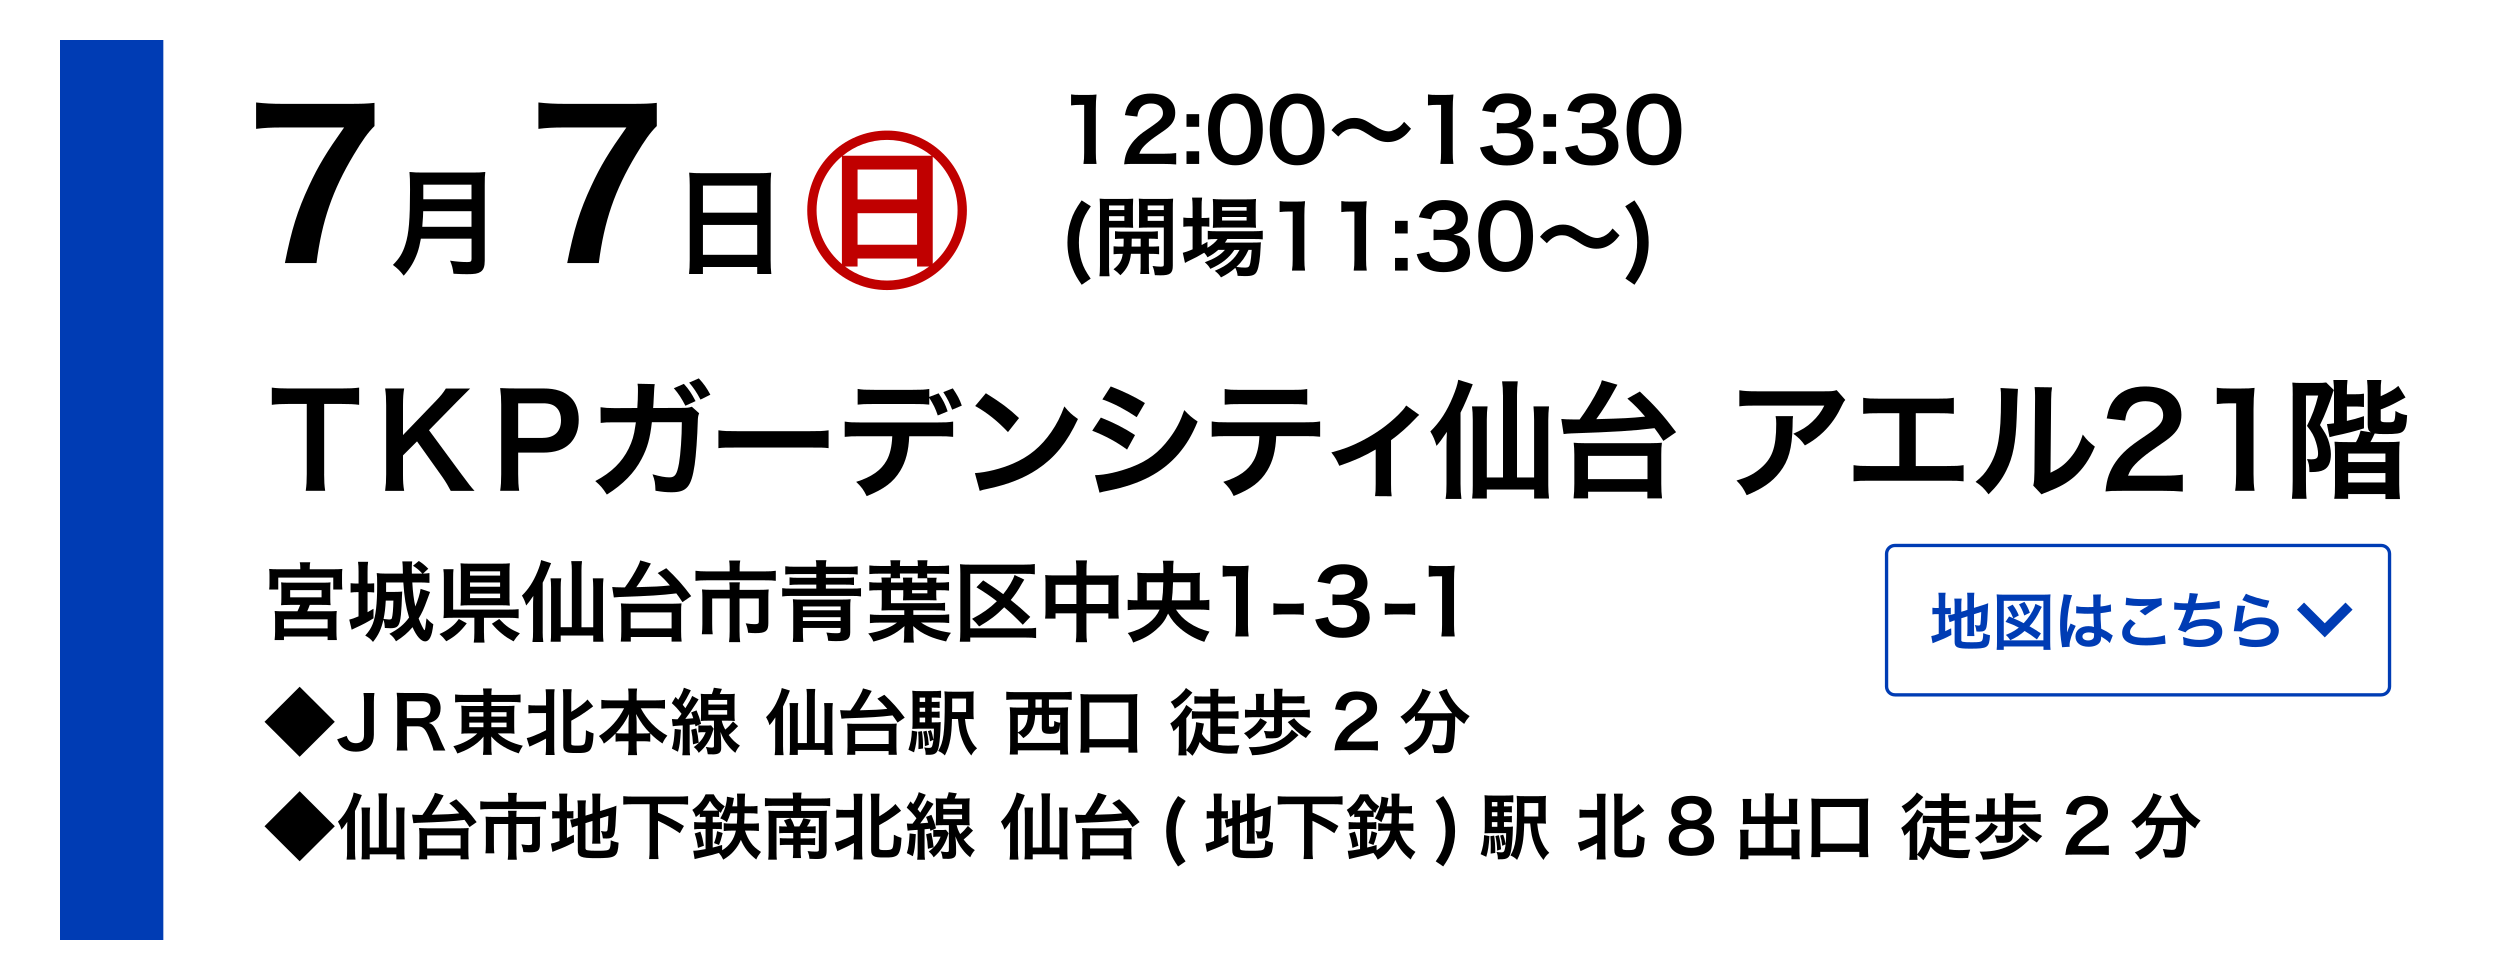 <?xml version="1.0" encoding="UTF-8"?><svg id="_レイヤー_2" xmlns="http://www.w3.org/2000/svg" xmlns:xlink="http://www.w3.org/1999/xlink" viewBox="0 0 750 294"><defs><style>.cls-1{fill:#003cb4;}.cls-1,.cls-2,.cls-3,.cls-4{stroke-width:0px;}.cls-5{fill-rule:evenodd;stroke:#003cb4;stroke-miterlimit:10;stroke-width:3px;}.cls-5,.cls-3{fill:none;}.cls-6{clip-path:url(#clippath);}.cls-4{fill:#c00000;}</style><clipPath id="clippath"><rect class="cls-3" width="750" height="294"/></clipPath></defs><g id="_レイヤー_1-2"><g class="cls-6"><rect class="cls-1" x="18" y="12" width="31" height="270"/><path class="cls-2" d="m112.35,37.82c-1.92,1.86-3.66,4.32-6.24,8.64-6.36,10.62-9.54,19.8-11.16,32.46h-9.48c1.98-10.02,3.78-15.78,7.26-23.22,2.76-5.94,5.22-10.02,10.5-17.46h-18.54c-3.54,0-5.4.12-7.86.42v-7.92c2.76.3,4.68.42,8.22.42h19.08c4.5,0,6.06-.06,8.22-.3v6.96Z"/><path class="cls-2" d="m126.26,71.61c-.32,1.79-.6,2.94-1.02,4.17-.95,2.66-2.13,4.69-4.13,6.93-1.01-1.37-1.89-2.24-3.25-3.22,1.96-1.96,2.94-3.54,3.75-6.16,1.05-3.25,1.4-7.35,1.4-16.45,0-2.52-.04-4.06-.17-5.29,1.36.14,2.31.18,4.09.18h14.6c1.92,0,2.87-.04,4.06-.18-.14.95-.17,1.89-.17,3.96v22.68c0,1.75-.38,2.76-1.26,3.33-.77.52-1.75.7-4.06.7-1.12,0-2.28-.04-4.06-.14-.21-1.68-.42-2.49-1.02-3.92,1.79.28,3.71.42,5.15.42,1.05,0,1.29-.17,1.29-.95v-6.06h-15.19Zm15.19-3.57v-4.69h-14.49c0,1.08-.07,1.86-.28,4.69h14.77Zm0-8.26v-4.38h-14.46v4.38h14.46Z"/><path class="cls-2" d="m197.04,37.82c-1.92,1.86-3.66,4.32-6.24,8.64-6.36,10.62-9.54,19.8-11.16,32.46h-9.48c1.98-10.02,3.78-15.78,7.26-23.22,2.76-5.94,5.22-10.02,10.5-17.46h-18.54c-3.54,0-5.4.12-7.86.42v-7.92c2.76.3,4.68.42,8.22.42h19.08c4.5,0,6.06-.06,8.22-.3v6.96Z"/><path class="cls-2" d="m206.92,55.54c0-1.37-.07-2.59-.17-3.75,1.12.14,2.27.17,3.89.17h16.94c1.64,0,2.73-.04,3.78-.17-.14,1.33-.17,2.34-.17,3.57v22.61c0,1.82.07,2.97.21,4.24h-4.24v-2.1h-16.28v2.1h-4.17c.14-1.19.21-2.59.21-4.24v-22.44Zm3.96,8.26h16.28v-8.12h-16.28v8.12Zm0,12.64h16.28v-8.96h-16.28v8.96Z"/><path class="cls-4" d="m266.12,87.02c-13.2,0-23.95-10.65-23.95-23.9s10.75-23.95,23.95-23.95,23.95,10.75,23.95,23.95-10.75,23.9-23.95,23.9Zm-13.55-40.1c-4.6,3.85-7.6,9.6-7.6,16.15s3,12.3,7.6,16.15v-32.3Zm26.9-.2c-3.65-2.95-8.3-4.75-13.35-4.75s-9.65,1.75-13.3,4.75h26.65Zm-4.35,33.25v-2.4h-17.85v2.4h-3.75c3.55,2.65,7.9,4.2,12.6,4.2s9.05-1.55,12.6-4.2h-3.6Zm0-29.1h-17.85v8.95h17.85v-8.95Zm0,13.1h-17.85v9.45h17.85v-9.45Zm4.7,15.15c4.55-3.85,7.45-9.6,7.45-16.05s-2.9-12.15-7.45-16.05v32.1Z"/><path class="cls-2" d="m325.04,49.17c.16-1.01.21-2.03.21-3.38v-14.33h-1.25c-.96,0-1.72.05-2.68.16v-3.3c.81.13,1.38.16,2.6.16h2.39c1.33,0,1.72-.03,2.65-.13-.16,1.53-.21,2.73-.21,4.29v13.16c0,1.38.05,2.31.21,3.38h-3.93Z"/><path class="cls-2" d="m340.59,49.17c-2.03,0-2.45.03-3.35.13.16-1.48.34-2.39.68-3.33.7-1.9,1.87-3.56,3.56-5.1.91-.8,1.69-1.4,4.29-3.14,2.39-1.64,3.12-2.5,3.12-3.82,0-1.77-1.38-2.86-3.59-2.86-1.51,0-2.65.52-3.3,1.54-.44.62-.62,1.2-.81,2.39l-3.72-.44c.36-1.98.83-3.04,1.79-4.16,1.3-1.51,3.35-2.31,5.95-2.31,4.55,0,7.36,2.19,7.36,5.75,0,1.72-.57,2.96-1.85,4.16-.73.68-.99.88-4.37,3.2-1.14.8-2.44,1.9-3.09,2.6-.78.83-1.09,1.35-1.48,2.34h7.28c1.64,0,2.94-.08,3.8-.21v3.43c-1.22-.1-2.26-.16-3.93-.16h-8.35Z"/><path class="cls-2" d="m359.75,34.25v3.79h-3.8v-3.79h3.8Zm0,11.13v3.8h-3.8v-3.8h3.8Z"/><path class="cls-2" d="m365.14,47.48c-.78-.78-1.38-1.69-1.72-2.63-.68-1.85-1.01-3.87-1.01-5.98,0-2.76.62-5.62,1.59-7.2,1.4-2.34,3.74-3.61,6.63-3.61,2.21,0,4.11.73,5.49,2.11.78.78,1.38,1.69,1.71,2.62.68,1.82,1.01,3.9,1.01,6.03,0,3.2-.7,6.01-1.92,7.7-1.46,2.03-3.61,3.07-6.32,3.07-2.21,0-4.08-.73-5.46-2.11Zm8.29-2c1.17-1.22,1.82-3.64,1.82-6.68s-.65-5.38-1.82-6.66c-.62-.7-1.66-1.09-2.83-1.09-1.25,0-2.16.42-2.91,1.33-1.14,1.35-1.72,3.48-1.72,6.32s.49,4.99,1.33,6.19c.81,1.14,1.9,1.69,3.33,1.69,1.14,0,2.16-.39,2.81-1.09Z"/><path class="cls-2" d="m383.65,47.48c-.78-.78-1.38-1.69-1.72-2.63-.68-1.85-1.01-3.87-1.01-5.98,0-2.76.62-5.62,1.59-7.2,1.4-2.34,3.74-3.61,6.63-3.61,2.21,0,4.11.73,5.49,2.11.78.78,1.38,1.69,1.72,2.62.68,1.82,1.01,3.9,1.01,6.03,0,3.2-.7,6.01-1.92,7.7-1.46,2.03-3.61,3.07-6.32,3.07-2.21,0-4.08-.73-5.46-2.11Zm8.29-2c1.17-1.22,1.82-3.64,1.82-6.68s-.65-5.38-1.82-6.66c-.62-.7-1.66-1.09-2.83-1.09-1.25,0-2.16.42-2.91,1.33-1.14,1.35-1.72,3.48-1.72,6.32s.49,4.99,1.33,6.19c.81,1.14,1.9,1.69,3.33,1.69,1.14,0,2.16-.39,2.81-1.09Z"/><path class="cls-2" d="m399.46,39.03c.96-1.17,1.43-1.59,2.57-2.31,1.59-.99,2.76-1.35,4.26-1.35,1.2,0,2.24.23,3.35.78q.68.34,2.37,1.43c1.98,1.27,3.35,1.82,4.6,1.82.55,0,1.3-.21,1.92-.49,1.12-.57,1.79-1.14,2.7-2.37l2.08,2.08c-1.07,1.35-1.61,1.9-2.47,2.52-1.33.99-2.81,1.48-4.5,1.48-.78,0-1.59-.13-2.29-.36-1.01-.34-1.53-.6-3.56-1.92-2.29-1.46-3.09-1.77-4.47-1.77-1.69,0-2.89.62-4.52,2.39l-2.05-1.92Z"/><path class="cls-2" d="m432.11,49.17c.16-1.01.21-2.03.21-3.38v-14.33h-1.25c-.96,0-1.72.05-2.68.16v-3.3c.81.13,1.38.16,2.6.16h2.39c1.33,0,1.72-.03,2.65-.13-.16,1.53-.21,2.73-.21,4.29v13.16c0,1.38.05,2.31.21,3.38h-3.93Z"/><path class="cls-2" d="m447.69,43.53c.34,1.2.57,1.61,1.22,2.13.86.68,1.9,1.01,3.15,1.01,2.57,0,4.21-1.33,4.21-3.38,0-1.2-.52-2.18-1.46-2.73-.62-.37-1.85-.62-2.99-.62s-1.9.03-2.78.13v-3.22c.83.1,1.4.13,2.52.13,2.6,0,4.13-1.2,4.13-3.2,0-1.79-1.22-2.81-3.43-2.81-1.27,0-2.21.29-2.83.81-.52.49-.78.94-1.09,2l-3.72-.62c.65-1.93,1.25-2.84,2.47-3.72,1.33-.96,3.02-1.43,5.1-1.43,4.34,0,7.15,2.18,7.15,5.56,0,1.56-.68,2.99-1.79,3.82-.57.44-1.14.65-2.52,1.02,1.85.29,2.81.73,3.72,1.74.86.96,1.25,2.05,1.25,3.59,0,1.4-.6,2.83-1.56,3.79-1.43,1.38-3.61,2.11-6.4,2.11-3.04,0-5.12-.78-6.6-2.47-.65-.73-.99-1.4-1.46-2.91l3.72-.73Z"/><path class="cls-2" d="m466.82,34.25v3.79h-3.8v-3.79h3.8Zm0,11.13v3.8h-3.8v-3.8h3.8Z"/><path class="cls-2" d="m473.22,43.53c.34,1.2.57,1.61,1.22,2.13.86.68,1.9,1.01,3.15,1.01,2.57,0,4.21-1.33,4.21-3.38,0-1.2-.52-2.18-1.46-2.73-.62-.37-1.85-.62-2.99-.62s-1.9.03-2.78.13v-3.22c.83.1,1.4.13,2.52.13,2.6,0,4.13-1.2,4.13-3.2,0-1.79-1.22-2.81-3.43-2.81-1.27,0-2.21.29-2.83.81-.52.49-.78.94-1.09,2l-3.72-.62c.65-1.93,1.25-2.84,2.47-3.72,1.33-.96,3.02-1.43,5.1-1.43,4.34,0,7.15,2.18,7.15,5.56,0,1.56-.68,2.99-1.79,3.82-.57.44-1.14.65-2.52,1.02,1.85.29,2.81.73,3.72,1.74.86.96,1.25,2.05,1.25,3.59,0,1.4-.6,2.83-1.56,3.79-1.43,1.38-3.61,2.11-6.4,2.11-3.04,0-5.12-.78-6.6-2.47-.65-.73-.99-1.4-1.46-2.91l3.72-.73Z"/><path class="cls-2" d="m490.71,47.48c-.78-.78-1.38-1.69-1.72-2.63-.68-1.85-1.01-3.87-1.01-5.98,0-2.76.62-5.62,1.59-7.2,1.4-2.34,3.74-3.61,6.63-3.61,2.21,0,4.11.73,5.49,2.11.78.78,1.38,1.69,1.72,2.62.68,1.82,1.01,3.9,1.01,6.03,0,3.2-.7,6.01-1.92,7.7-1.46,2.03-3.61,3.07-6.32,3.07-2.21,0-4.08-.73-5.46-2.11Zm8.29-2c1.17-1.22,1.82-3.64,1.82-6.68s-.65-5.38-1.82-6.66c-.62-.7-1.66-1.09-2.83-1.09-1.25,0-2.16.42-2.91,1.33-1.14,1.35-1.72,3.48-1.72,6.32s.49,4.99,1.33,6.19c.81,1.14,1.9,1.69,3.33,1.69,1.14,0,2.16-.39,2.81-1.09Z"/><path class="cls-2" d="m324.5,85.43c-1.46-2.11-2.05-3.17-2.76-4.94-1.04-2.52-1.51-5.02-1.51-7.75,0-2.26.34-4.47,1.01-6.47.7-2.16,1.46-3.59,3.25-6.16l2.76,1.77c-1.51,2.18-2.13,3.35-2.7,5.17-.6,1.79-.88,3.69-.88,5.75s.29,3.93.83,5.64c.57,1.77,1.2,2.94,2.7,5.15l-2.7,1.85Z"/><path class="cls-2" d="m332.71,79.71c0,1.53.05,2.42.16,3.17h-3.04c.1-.75.16-1.61.16-3.22v-17.16c0-1.35-.03-2.08-.1-2.91.73.08,1.4.1,2.68.1h4.73c1.35,0,1.95-.03,2.65-.1-.05.75-.08,1.51-.08,2.42v4c0,1.17.03,1.66.08,2.34-.68-.05-1.48-.08-2.39-.08h-4.84v11.44Zm0-16.69h4.6v-1.38h-4.6v1.38Zm0,3.25h4.6v-1.4h-4.6v1.4Zm4.34,7.72c.05-.91.05-1.2.05-2.39-1.2,0-1.9.03-2.6.1v-2.34c.7.1,1.4.13,2.62.13h7.54c1.27,0,1.98-.03,2.7-.13v2.34c-.7-.08-1.4-.1-2.7-.1v2.39h.39c1.3,0,1.95-.03,2.68-.1v2.39c-.78-.1-1.43-.13-2.68-.13h-.39v3.85c0,1.2.03,1.64.13,2.21h-2.73c.1-.62.13-1.09.13-2.24v-3.82h-2.91c-.29,2.76-1.14,4.47-3.15,6.42-.68-.73-1.2-1.17-2.08-1.79,1.74-1.35,2.47-2.52,2.78-4.63-1.35,0-2.08.03-2.76.13v-2.39c.73.08,1.38.1,2.7.1h.26Zm2.47-2.39q0,1.17-.05,2.39h2.73v-2.39h-2.68Zm12.32,8.09c0,2.31-.78,2.91-3.69,2.91-.47,0-.83,0-1.69-.05-.16-1.17-.29-1.74-.7-2.76.94.13,1.77.21,2.39.21.83,0,.99-.1.99-.68v-11.05h-5.1c-.91,0-1.74.03-2.37.08.05-.75.05-1.17.05-2.34v-4c0-.99-.03-1.66-.08-2.42.73.08,1.33.1,2.65.1h4.97c1.3,0,1.95-.03,2.68-.1-.08.96-.1,1.59-.1,2.88v17.21Zm-7.54-16.67h4.84v-1.38h-4.84v1.38Zm0,3.25h4.84v-1.4h-4.84v1.4Z"/><path class="cls-2" d="m365.45,74.98c-1.09.96-1.66,1.35-3.2,2.21-.31-.57-.44-.75-.99-1.38-1.48.91-2.76,1.59-5.17,2.73-.03.03-.16.11-.34.21-.05.03-.16.05-.26.13l-.65-3.04c.7-.16,1.64-.49,2.94-1.04v-6.89h-.75c-.75,0-1.35.03-2.03.13v-2.78c.6.1,1.2.13,2.05.13h.73v-3.22c0-1.33-.05-2.11-.16-2.89h3.02c-.13.83-.16,1.53-.16,2.91v3.2h.47c.86,0,1.38-.03,1.85-.1v2.73c-.62-.08-1.12-.1-1.82-.1h-.49v5.59c.7-.37.91-.49,1.74-.96v1.79c1.43-.86,2.34-1.64,3.09-2.63h-.57c-1.09,0-1.79.05-2.42.13v-2.6c.6.1,1.27.13,2.44.13h11.36c1.25,0,2.05-.05,2.7-.16v2.6c-.73-.08-1.56-.11-2.68-.11h-7.96c-.23.42-.36.6-.7,1.07h8.27c1.27,0,1.77-.03,2.52-.08-.05.42-.08.75-.1,1.54-.13,3.28-.52,5.9-1.07,7.07-.52,1.2-1.35,1.53-3.64,1.53-.7,0-1.17-.03-2.18-.08-.1-.96-.31-1.64-.7-2.39-1.4,1.22-2.5,1.95-4.29,2.86-.57-.86-.99-1.3-1.87-1.98,2.29-.99,3.38-1.64,4.73-2.81,1.07-.91,1.9-1.98,2.7-3.46h-1.56c-1.59,2.42-3.82,4.19-7.2,5.69-.44-.81-.83-1.25-1.66-1.98,2.96-1.09,4.68-2.16,6.03-3.72h-2.03Zm.78-6.71c-1.01,0-1.87.03-2.39.1.08-.73.1-1.48.1-2.52v-3.8c0-1.12-.03-1.56-.1-2.37.81.1,1.4.13,2.62.13h7.57c1.3,0,2.03-.03,2.78-.13-.08.73-.1,1.25-.1,2.57v3.59c0,1.14.03,1.9.1,2.5-.55-.05-1.33-.08-2.37-.08h-8.22Zm.39-5.07h7.36v-1.09h-7.36v1.09Zm0,2.96h7.36v-1.07h-7.36v1.07Zm7.93,8.81c-1.01,2.21-2.03,3.61-3.64,5.1,1.07.16,1.92.21,2.68.21.96,0,1.25-.26,1.48-1.38.18-.91.31-2.05.44-3.93h-.96Z"/><path class="cls-2" d="m387.6,81.17c.16-1.01.21-2.03.21-3.38v-14.33h-1.25c-.96,0-1.71.05-2.68.16v-3.3c.81.13,1.38.16,2.6.16h2.39c1.33,0,1.72-.03,2.65-.13-.16,1.53-.21,2.73-.21,4.29v13.16c0,1.38.05,2.31.21,3.38h-3.93Z"/><path class="cls-2" d="m406.11,81.17c.16-1.01.21-2.03.21-3.38v-14.33h-1.25c-.96,0-1.71.05-2.68.16v-3.3c.81.13,1.38.16,2.6.16h2.39c1.33,0,1.72-.03,2.65-.13-.16,1.53-.21,2.73-.21,4.29v13.16c0,1.38.05,2.31.21,3.38h-3.93Z"/><path class="cls-2" d="m422.31,66.25v3.79h-3.8v-3.79h3.8Zm0,11.13v3.8h-3.8v-3.8h3.8Z"/><path class="cls-2" d="m428.71,75.53c.34,1.2.57,1.61,1.22,2.13.86.68,1.9,1.01,3.15,1.01,2.57,0,4.21-1.33,4.21-3.38,0-1.2-.52-2.18-1.46-2.73-.62-.37-1.85-.62-2.99-.62s-1.9.03-2.78.13v-3.22c.83.1,1.4.13,2.52.13,2.6,0,4.13-1.2,4.13-3.2,0-1.79-1.22-2.81-3.43-2.81-1.27,0-2.21.29-2.83.81-.52.49-.78.94-1.09,2l-3.72-.62c.65-1.93,1.25-2.84,2.47-3.72,1.33-.96,3.02-1.43,5.1-1.43,4.34,0,7.15,2.18,7.15,5.56,0,1.56-.68,2.99-1.79,3.82-.57.44-1.14.65-2.52,1.02,1.85.29,2.81.73,3.72,1.74.86.96,1.25,2.05,1.25,3.59,0,1.4-.6,2.83-1.56,3.79-1.43,1.38-3.61,2.11-6.4,2.11-3.04,0-5.12-.78-6.6-2.47-.65-.73-.99-1.4-1.46-2.91l3.72-.73Z"/><path class="cls-2" d="m446.2,79.48c-.78-.78-1.38-1.69-1.72-2.63-.68-1.85-1.01-3.87-1.01-5.98,0-2.76.62-5.62,1.59-7.2,1.4-2.34,3.74-3.62,6.63-3.62,2.21,0,4.11.73,5.49,2.11.78.78,1.38,1.69,1.72,2.62.68,1.82,1.01,3.9,1.01,6.03,0,3.2-.7,6.01-1.92,7.7-1.46,2.03-3.61,3.07-6.32,3.07-2.21,0-4.08-.73-5.46-2.11Zm8.29-2c1.17-1.22,1.82-3.64,1.82-6.68s-.65-5.38-1.82-6.66c-.62-.7-1.66-1.09-2.83-1.09-1.25,0-2.16.42-2.91,1.33-1.14,1.35-1.72,3.48-1.72,6.32s.49,4.99,1.33,6.19c.81,1.14,1.9,1.69,3.33,1.69,1.14,0,2.16-.39,2.81-1.09Z"/><path class="cls-2" d="m462.01,71.03c.96-1.17,1.43-1.59,2.57-2.31,1.59-.99,2.76-1.35,4.26-1.35,1.2,0,2.24.23,3.35.78q.68.34,2.37,1.43c1.98,1.27,3.35,1.82,4.6,1.82.55,0,1.3-.21,1.92-.49,1.12-.57,1.79-1.14,2.7-2.37l2.08,2.08c-1.07,1.35-1.61,1.9-2.47,2.52-1.33.99-2.81,1.48-4.5,1.48-.78,0-1.59-.13-2.29-.36-1.01-.34-1.54-.6-3.56-1.92-2.29-1.46-3.09-1.77-4.47-1.77-1.69,0-2.89.62-4.52,2.39l-2.05-1.92Z"/><path class="cls-2" d="m487.62,83.59c1.51-2.21,2.13-3.38,2.7-5.15.55-1.74.83-3.59.83-5.64s-.29-3.95-.88-5.75c-.57-1.82-1.2-2.99-2.7-5.17l2.76-1.77c1.79,2.57,2.55,4,3.28,6.16.65,2.03.99,4.19.99,6.47,0,2.76-.47,5.23-1.48,7.75-.73,1.77-1.33,2.83-2.78,4.94l-2.7-1.85Z"/><path class="cls-1" d="m714.36,164.14c1.1,0,2,.9,2,2v39.81c0,1.1-.9,2-2,2h-145.89c-1.1,0-2-.9-2-2v-39.81c0-1.1.9-2,2-2h145.89m0-1h-145.89c-1.66,0-3,1.34-3,3v39.81c0,1.66,1.34,3,3,3h145.89c1.66,0,3-1.34,3-3v-39.81c0-1.66-1.34-3-3-3h0Z"/><path class="cls-1" d="m581.63,179.99c0-.98-.04-1.58-.11-2.16h2.16c-.09.6-.11,1.13-.11,2.18v2.41h.41c.7,0,.96-.02,1.26-.08v1.98c-.39-.06-.73-.08-1.32-.08h-.36v5.12c.73-.34.94-.43,1.79-.87l.06,1.99c-1.71.92-2.73,1.37-4.65,2.09-.53.21-.7.28-.98.41l-.4-2.16c.56-.08,1.11-.25,2.24-.68v-5.91h-.43c-.71,0-1.02.02-1.47.09v-2.01c.41.08.73.09,1.47.09h.43v-2.43Zm6.75,11.98c0,.38.13.51.55.58.49.09,1.19.13,2.56.13,2.24,0,2.84-.09,3.12-.49.23-.32.34-.96.34-2.24.6.26,1.41.51,2.05.62-.23,3.76-.62,4.03-5.98,4.03-3.8,0-4.63-.36-4.63-2.01v-6.47c-.17.06-.3.09-.38.11-.56.19-.77.26-1.15.43l-.47-2.05c.53-.08,1.19-.21,1.83-.41l.17-.06v-2.58c0-.9-.02-1.37-.11-1.99h2.22c-.08.6-.11,1.15-.11,1.92v2.05l1.83-.58v-3.27c0-.87-.02-1.26-.09-1.88h2.18c-.08.62-.11,1.22-.11,1.92v2.63l2.71-.85c.73-.23,1.04-.34,1.54-.56-.04.83-.06.96-.09,1.98-.09,2.65-.23,4.37-.41,5.17-.24,1.07-.75,1.39-2.13,1.39-.24,0-.41,0-.88-.04-.09-.81-.23-1.35-.51-1.94.43.09.77.15,1.05.15.47,0,.58-.08.66-.47.09-.62.17-1.79.23-3.61l-2.16.68v4.68c0,.77.04,1.3.11,1.88h-2.18c.08-.64.09-1.05.09-1.94v-3.99l-1.83.58v6.49Z"/><path class="cls-1" d="m598.99,194.97c.08-.58.11-1.24.11-2.45v-11.95c0-.88-.04-1.56-.11-2.26.68.08,1.24.09,2.22.09h11.74c.96,0,1.54-.02,2.2-.09-.08.75-.09,1.3-.09,2.26v11.95c0,1.15.04,1.9.11,2.45h-2.13v-1.03h-11.91v1.03h-2.14Zm2.14-2.86h11.89v-11.87h-11.89v11.87Zm2.84-6.66q-.09-.21-.26-.58c-.41-1-.71-1.52-1.52-2.65l1.62-.83c.92,1.3,1.22,1.81,1.84,3.24l-1.62.87c1.37.58,1.75.75,3.08,1.45,1.39-1.47,2.62-3.29,3.2-4.82.15-.4.17-.43.32-.96l1.92.88c-.23.38-.28.49-.53,1-.92,1.92-1.9,3.42-3.18,4.83,1.03.58,2.28,1.35,3.44,2.14l-1.2,1.81c-1.52-1.17-2.24-1.66-3.69-2.54-1.34,1.19-2.35,1.84-4.29,2.78-.47-.71-.85-1.17-1.34-1.6,1.73-.71,2.75-1.3,3.89-2.2-1.43-.73-1.98-.98-3.99-1.71l1.07-1.62,1.22.51Zm3.31-.81c-.49-1.43-.9-2.28-1.58-3.33l1.62-.75c.75,1.13,1.09,1.81,1.64,3.24l-1.67.85Z"/><path class="cls-1" d="m618.62,194.16c-.02-.19-.02-.3-.09-.73-.36-2.2-.51-4.01-.51-5.98,0-1.69.11-3.35.36-4.99q.09-.56.51-2.69c.13-.66.21-1.2.21-1.39v-.08l2.54.26c-.77,1.64-1.49,6.17-1.5,9.44q-.02.68-.02.98v.3c0,.15,0,.19-.02.4h.02q.09-.21.23-.55c.04-.13.13-.34.23-.64q.17-.4.36-.85c.04-.06.06-.11.23-.58l1.56.7c-1.11,2.18-1.86,4.51-1.86,5.76,0,.13,0,.15.04.51l-2.26.13Zm4.25-12.32c.88.23,1.86.3,3.41.3.66,0,1.07,0,1.73-.04,0-1.11-.02-2.05-.02-2.82,0-.41-.02-.7-.06-.9l2.35-.06c-.09.53-.13,1.43-.13,2.77v.87c.98-.11,1.81-.26,2.54-.45q.11-.04.41-.15l.15-.04.08,2.13c-.19.02-.21.02-.54.09-.64.13-1.62.3-2.62.41v.41c0,1.05,0,1.09.19,4.25,1.35.64,1.83.9,2.95,1.71.25.17.34.23.53.32l-.9,2.28c-.32-.38-.88-.87-1.41-1.2-.64-.41-1.07-.7-1.19-.77v.26c0,.41-.06.79-.15,1.05-.43,1.11-1.75,1.77-3.58,1.77-2.46,0-3.97-1.17-3.97-3.09s1.6-3.1,3.88-3.1c.7,0,1.17.08,1.67.26-.06-.47-.08-1.39-.15-4.01-.75.02-1.2.04-1.69.04-.7,0-1.45-.02-2.33-.09-.26,0-.47-.02-.56-.02-.17-.02-.28-.02-.32-.02-.09-.02-.15-.02-.19-.02-.02,0-.06,0-.11.02l.04-2.16Zm3.82,7.88c-1.2,0-1.96.47-1.96,1.24,0,.7.68,1.17,1.73,1.17.7,0,1.24-.21,1.52-.58.17-.23.24-.51.24-1.02v-.51c-.62-.23-.98-.3-1.54-.3Z"/><path class="cls-1" d="m640.71,187.01c-1.18.98-1.71,1.77-1.71,2.58,0,1.22,1.37,1.75,4.55,1.75,2.24,0,4.7-.34,5.91-.79l.21,2.58c-.32.02-.43.02-.83.08-2.26.32-3.46.41-5.08.41-2.05,0-3.71-.21-4.7-.62-1.62-.62-2.41-1.67-2.41-3.14s.73-2.67,2.43-4.08l1.64,1.24Zm-2.86-7.73c1.45.34,3.12.47,5.64.47,2.39,0,3.72-.09,4.97-.36l.08,2.11c-1.13.51-3.16,1.77-5.02,3.12l-1.64-1.3c.98-.62,1.9-1.19,2.77-1.67-.83.11-1.64.15-2.82.15-.96,0-2.52-.09-3.44-.23-.38-.04-.43-.06-.7-.06l.17-2.24Z"/><path class="cls-1" d="m652.29,180.69c.87.23,2.13.32,4.06.32.36-1.5.49-2.29.53-3.1l2.52.21q-.11.34-.3,1.09-.34,1.41-.45,1.77c1.43-.04,3.56-.19,4.8-.34,1.39-.17,1.75-.25,2.41-.43l.11,2.28c-.43.02-.6.04-1.09.09-2.73.3-4.38.43-6.74.49-.39,1.34-1.11,3.14-1.49,3.82v.04c1.26-.81,2.9-1.22,4.74-1.22,3.31,0,5.29,1.43,5.29,3.82,0,2.79-2.69,4.59-6.81,4.59-1.67,0-3.33-.23-4.8-.66,0-1.07-.02-1.45-.19-2.39,1.69.6,3.27.9,4.85.9,2.73,0,4.5-.96,4.5-2.46,0-1.17-1.13-1.81-3.16-1.81-1.39,0-2.84.34-4.04.92-.7.34-1.04.62-1.37,1.09l-2.28-.79c.28-.45.6-1.04.88-1.69.62-1.43,1.32-3.25,1.58-4.18-1-.02-1.84-.06-2.84-.13-.26-.02-.45-.02-.6-.02h-.15l.04-2.2Z"/><path class="cls-1" d="m673.54,181.8c-.28,1.04-.6,2.79-.85,4.63q-.04.26-.09.54l.04.04c1.09-1.05,3.42-1.79,5.7-1.79,3.2,0,5.31,1.58,5.31,3.99,0,1.37-.73,2.77-1.94,3.63-1.22.88-2.78,1.28-4.97,1.28-1.62,0-2.65-.13-4.8-.66-.02-1.17-.06-1.54-.28-2.43,1.84.64,3.46.94,5.06.94,2.65,0,4.5-1.11,4.5-2.71,0-1.26-1.19-2.01-3.18-2.01-1.67,0-3.42.51-4.68,1.37-.34.24-.45.36-.85.81l-2.37-.08c.06-.34.06-.41.15-1.13.15-1.17.45-3.25.79-5.47.08-.45.09-.68.11-1.09l2.35.13Zm.25-3.69c1.3.71,4.89,1.79,7.02,2.09l-.77,2.16c-3.22-.73-5.19-1.35-7.34-2.35l1.09-1.9Z"/><polyline class="cls-5" points="704.71 181.83 697.43 189.1 690.15 181.83"/><path class="cls-2" d="m97.24,142.2c0,2.12.08,3.47.31,5.05h-5.83c.23-1.62.31-2.97.31-5.05v-21.02h-5.21c-2.28,0-3.93.08-5.28.27v-5.17c1.39.19,3.05.27,5.25.27h15.28c2.78,0,4.2-.08,5.67-.27v5.17c-1.43-.19-2.89-.27-5.67-.27h-4.82v21.02Z"/><path class="cls-2" d="m138.5,142.36c2.31,3.12,2.74,3.67,3.86,4.9h-7.14c-.58-1.16-1.54-2.78-2.43-4.05l-7.68-10.8-4.21,4.2v5.67c0,2.28.08,3.36.35,4.98h-5.71c.23-1.74.31-2.93.31-4.98v-20.75c0-2.08-.08-3.36-.31-4.98h5.71c-.23,1.27-.35,2.78-.35,4.98v8.99l9.84-10.22c1.5-1.54,2.24-2.47,3.01-3.74h7.29c-1.12,1.12-2.39,2.35-4.09,4.09l-8.25,8.41,9.8,13.31Z"/><path class="cls-2" d="m150.05,147.25c.23-1.58.31-2.89.31-4.98v-20.87c0-1.85-.08-3.24-.31-4.98,1.66.08,2.85.12,4.9.12h8.06c3.74,0,6.36.89,8.22,2.74,1.58,1.54,2.39,3.86,2.39,6.63,0,2.93-.89,5.32-2.58,7.1-1.89,1.89-4.51,2.78-8.22,2.78h-7.37v6.4c0,2.12.08,3.59.31,5.05h-5.71Zm12.77-15.89c3.55,0,5.48-1.89,5.48-5.28,0-1.54-.42-2.82-1.27-3.7-.89-.96-2.16-1.39-4.21-1.39h-7.37v10.38h7.37Z"/><path class="cls-2" d="m209.75,123.99c-.31.7-.39,1.23-.42,2.55-.12,4.36-.54,10.34-.93,12.88-1,6.67-2.35,8.26-6.98,8.26-1.47,0-2.78-.12-4.78-.46-.08-2.39-.19-3.12-.89-4.94,2.28.66,3.82.93,5.09.93,1.66,0,2.24-.85,2.86-4.21.46-2.66.85-7.95.85-12.34h-8.99c-.54,4.86-1.35,7.75-3.09,11.03-2.12,4.09-5.55,7.64-10.42,10.68-1.31-2.04-1.85-2.62-3.47-4.05,4.82-2.55,7.99-5.63,10.03-9.76,1.04-2.12,1.62-4.01,1.97-6.67.08-.54.15-.96.19-1.2h-6.4c-2.35,0-2.89.04-4.17.19l-.04-4.71c1.31.19,2.35.27,4.28.27l6.75-.04c.12-1.43.19-3.7.19-4.82v-.96c0-.46,0-.77-.12-1.5l5.17.12c-.08.5-.12.66-.15,1.23,0,.19-.04.46-.04.69q-.08.81-.15,2.82c-.04.89-.04,1.2-.15,2.43l8.56-.04c1.74,0,2.08-.04,3.05-.35l2.2,1.97Zm-4.59-8.83c1.58,1.74,2.24,2.78,3.51,5.17l-3.05,1.39c-1.16-2.24-2.08-3.66-3.47-5.25l3.01-1.31Zm4.98,4.71c-1.08-2.08-2.08-3.55-3.39-5.09l2.89-1.27c1.5,1.62,2.39,2.89,3.47,4.9l-2.97,1.47Z"/><path class="cls-2" d="m215.52,129.09c1.7.23,2.43.27,6.25.27h20.56c3.82,0,4.55-.04,6.25-.27v5.36c-1.54-.19-1.97-.19-6.29-.19h-20.48c-4.32,0-4.75,0-6.29.19v-5.36Z"/><path class="cls-2" d="m272.77,130.86c-.19,4.44-1.04,7.64-2.7,10.38-2.04,3.39-4.86,5.52-10.07,7.6-1-2.01-1.5-2.7-3.16-4.28,4.59-1.43,7.52-3.47,9.14-6.4,1-1.77,1.58-4.2,1.7-7.29h-9.37c-2.62,0-3.51.04-4.9.19v-4.59c1.47.23,2.31.27,4.98.27h22.57c2.62,0,3.51-.04,4.98-.27v4.59c-1.39-.15-2.28-.19-4.9-.19h-8.25Zm8.83-12.85c1.46,2.24,1.93,3.16,2.7,5.4l-2.97,1.23c-.69-2.08-1.27-3.24-2.55-5.29v2.04c-1.27-.15-2.2-.19-4.9-.19h-11.69c-2.7,0-3.63.04-4.9.19v-4.71c1.43.23,2.2.27,4.98.27h11.53c2.78,0,3.55-.04,4.98-.27v2.39l2.82-1.08Zm4.05,4.9c-.77-2.01-1.31-3.12-2.66-5.28l2.85-1.12c1.47,2.2,2.01,3.2,2.7,5.17l-2.89,1.23Z"/><path class="cls-2" d="m292.48,141.93c3.32-.19,7.91-1.31,11.42-2.85,4.82-2.08,8.41-5.05,11.46-9.45,1.7-2.47,2.78-4.59,3.94-7.71,1.5,1.81,2.12,2.39,4.09,3.78-3.28,7.06-6.94,11.61-12.23,15.12-3.93,2.62-8.72,4.51-14.7,5.79-1.54.31-1.66.35-2.55.66l-1.43-5.32Zm3.28-23.96c4.59,2.86,6.98,4.63,9.95,7.45l-3.32,4.21c-3.09-3.28-6.25-5.83-9.84-7.83l3.2-3.82Z"/><path class="cls-2" d="m330.25,125.27c3.97,1.58,6.94,3.09,10.26,5.25l-2.39,4.36c-3.09-2.28-6.52-4.13-10.45-5.67l2.58-3.93Zm-1.74,17.28c2.93-.04,7.14-.96,11.15-2.51,4.78-1.85,8.06-4.36,11.15-8.49,2.08-2.78,3.28-5.09,4.47-8.52,1.58,1.66,2.16,2.16,4.01,3.43-1.77,4.28-3.39,6.94-5.79,9.76-4.9,5.63-11.46,9.06-20.95,10.96-1.39.27-1.93.39-2.7.62l-1.35-5.25Zm4.71-26.62c3.97,1.54,7.02,3.01,10.26,4.98l-2.47,4.24c-3.51-2.35-6.94-4.17-10.3-5.32l2.51-3.9Z"/><path class="cls-2" d="m382.87,130.82c-.19,4.44-1.04,7.64-2.7,10.38-2.04,3.39-4.86,5.52-10.07,7.6-.96-1.97-1.46-2.62-3.12-4.24,4.63-1.43,7.52-3.47,9.14-6.44,1-1.78,1.58-4.28,1.7-7.29h-9.41c-2.62,0-3.51.04-4.9.19v-4.59c1.47.23,2.31.27,4.98.27h22.57c2.62,0,3.51-.04,4.98-.27v4.59c-1.39-.15-2.28-.19-4.9-.19h-8.25Zm-15.47-14.12c1.43.23,2.2.27,4.98.27h14.81c2.78,0,3.55-.04,4.98-.27v4.71c-1.27-.15-2.2-.19-4.9-.19h-14.97c-2.7,0-3.63.04-4.9.19v-4.71Z"/><path class="cls-2" d="m425.79,124.46q-.54.42-1.31,1.27c-1.93,2.08-4.74,4.59-7.17,6.33v13.12c0,1.77.04,2.74.19,3.7l-4.98-.04c.15-1.12.19-1.85.19-3.66v-10.34c-3.47,2.04-6.25,3.28-10.92,4.9-.81-1.77-1.16-2.43-2.39-4.01,3.63-.96,5.98-1.85,9.14-3.47,4.32-2.24,7.71-4.67,10.96-7.83,1.27-1.27,1.74-1.81,2.35-2.78l3.93,2.82Z"/><path class="cls-2" d="m438.16,145.21c0,1.7.08,3.01.27,4.47h-4.75c.23-1.54.27-2.55.27-4.51v-11.26c0-1.23,0-1.74.12-4.36-1.7,2.51-2.12,3.09-3.12,4.21-.5-1.77-.96-2.82-1.85-4.32,2.85-2.78,4.98-6.06,6.75-10.38.89-2.12,1.43-3.86,1.62-5.13l4.36,1.35q-2.12,5.52-3.67,8.52v21.41Zm12.73-26.73c0-1.62-.08-2.7-.27-4.09h4.71c-.15,1.47-.23,2.43-.23,4.09v24.76h5.13v-17.28c0-1.5-.08-2.7-.19-4.05h4.67c-.15,1.31-.23,2.66-.23,4.05v19.6c0,1.54.08,2.74.23,4.01h-4.47v-2.7h-14.2v2.7h-4.4c.15-1.39.19-2.12.19-3.9v-19.75c0-1.58-.08-2.78-.23-4.01h4.67c-.15,1.08-.23,2.35-.23,3.97v17.36h4.86v-24.76Z"/><path class="cls-2" d="m468.37,125.69c.77.08,2.28.15,3.82.15h1.7c2.08-2.78,4.36-6.52,5.71-9.3.66-1.35.73-1.62.96-2.47l4.67,1.35q-.23.42-.81,1.46c-1.81,3.36-3.59,6.17-5.55,8.87,8.41-.23,10.03-.31,14.66-.77-1.97-2.28-2.93-3.28-5.32-5.4l3.74-2.12c4.55,4.32,6.98,7.02,10.88,12.19l-3.82,2.62c-1.27-1.93-1.7-2.55-2.66-3.82-6.63.81-11.61,1.12-25.03,1.58-.89.04-1.39.08-2.24.19l-.69-4.55Zm3.7,23.84c.15-1.47.23-2.66.23-4.4v-8.72c0-1.43-.08-2.51-.19-3.59q.81.12,4.01.15h18.4q3.2-.04,4.05-.15c-.15,1.12-.19,2.01-.19,3.59v8.72c0,1.81.08,3.05.23,4.4h-4.4v-2.01h-17.78v2.01h-4.36Zm4.32-5.79h17.86v-6.98h-17.86v6.98Z"/><path class="cls-2" d="m537.92,124.84c-.12.73-.12.77-.15,3.12-.15,6.6-1.2,10.3-3.82,13.66-2.31,2.97-5.13,4.94-9.95,6.94-1-2.08-1.5-2.78-3.05-4.4,3.12-.93,4.86-1.77,6.75-3.28,3.93-3.12,5.17-6.44,5.17-13.73,0-1.16-.04-1.5-.19-2.31h5.25Zm15.66-4.86c-.54.66-.54.7-1.54,2.7-1.35,2.85-3.59,5.75-5.94,7.75-1.54,1.35-2.82,2.2-4.63,3.2-1.16-1.62-1.74-2.2-3.47-3.51,2.58-1.16,4.05-2.04,5.63-3.55,1.58-1.47,2.78-3.05,3.67-4.9h-20.25c-2.7,0-3.66.04-5.25.23v-4.82c1.47.23,2.66.31,5.32.31h20.14c2.31,0,2.66-.04,3.74-.35l2.58,2.93Z"/><path class="cls-2" d="m574.74,139.81h9.33c2.7,0,3.51-.04,5.01-.27v4.86c-1.39-.15-2.39-.19-4.94-.19h-23.14c-2.55,0-3.55.04-4.94.19v-4.86c1.5.23,2.31.27,5.01.27h8.72v-15.85h-5.9c-2.54,0-3.55.04-4.94.19v-4.82c1.47.23,2.39.27,5.02.27h17.17c2.62,0,3.55-.04,5.01-.27v4.82c-1.39-.15-2.35-.19-4.94-.19h-6.48v15.85Z"/><path class="cls-2" d="m605.39,116.67q-.15,1.08-.38,8.64c-.27,7.52-1.12,11.88-3.12,15.85-1.31,2.66-2.78,4.63-5.32,7.14-1.5-1.93-2.08-2.51-3.9-3.74,1.89-1.54,2.82-2.58,3.97-4.44,2.78-4.44,3.66-9.41,3.66-20.21,0-2.12,0-2.47-.15-3.51l5.25.27Zm10.22-.46c-.19,1.12-.23,1.77-.27,3.66l-.19,21.95c2.7-1.27,4.24-2.43,5.9-4.4,1.77-2.08,2.89-4.2,3.78-7.06,1.35,1.74,1.85,2.24,3.63,3.63-1.58,3.82-3.59,6.71-6.13,8.99-2.2,1.89-4.2,3.05-8.22,4.63-.85.31-1.16.46-1.66.7l-2.47-2.62c.27-1.12.31-1.97.35-4.09l.19-21.76v-1.16c0-.96-.04-1.81-.15-2.55l5.25.08Z"/><path class="cls-2" d="m636.64,147.25c-3.01,0-3.63.04-4.98.19.23-2.2.5-3.55,1-4.94,1.04-2.82,2.78-5.28,5.29-7.56,1.35-1.2,2.51-2.08,6.37-4.67,3.55-2.43,4.63-3.7,4.63-5.67,0-2.62-2.04-4.24-5.32-4.24-2.24,0-3.93.77-4.9,2.28-.66.93-.93,1.77-1.2,3.55l-5.52-.66c.54-2.93,1.23-4.51,2.66-6.17,1.93-2.24,4.98-3.43,8.83-3.43,6.75,0,10.92,3.24,10.92,8.52,0,2.55-.85,4.4-2.74,6.17-1.08,1-1.47,1.31-6.48,4.75-1.7,1.2-3.63,2.82-4.59,3.86-1.16,1.23-1.62,2.01-2.2,3.47h10.8c2.43,0,4.36-.12,5.63-.31v5.09c-1.81-.15-3.36-.23-5.83-.23h-12.38Z"/><path class="cls-2" d="m670.54,147.25c.23-1.5.31-3.01.31-5.05v-21.21h-1.85c-1.43,0-2.55.08-3.97.23v-4.9c1.2.19,2.04.23,3.86.23h3.55c1.97,0,2.54-.04,3.93-.19-.23,2.28-.31,4.05-.31,6.36v19.48c0,2.04.08,3.47.31,5.05h-5.82Z"/><path class="cls-2" d="m687.82,118.67c0-2.01-.04-3.2-.12-3.9.58.08,1.58.12,3.05.12h4.21c1.5,0,2.16-.04,2.89-.15l2.31,2.28c-.19.39-.35.81-.46,1.27-.19.7-1.12,3.24-1.74,4.78-.54,1.43-1,2.43-1.97,4.44,1.39,2.08,1.93,3.01,2.39,4.2.54,1.43.89,3.2.89,4.51,0,2.47-.7,4.01-2.12,4.74-.89.46-2.08.66-3.78.66h-.54c-.04-2.01-.15-2.58-.73-3.9.77.08.89.08,1.16.08,1.74,0,2.16-.35,2.16-1.78,0-.85-.23-2.08-.62-3.32-.54-1.85-1.2-3.01-2.7-4.94,1.58-3.12,2.47-5.55,3.36-9.1h-3.67v25.73c0,2.43.04,3.97.19,5.25h-4.4c.15-1.27.23-3.05.23-5.32v-25.65Zm12.38-.7c0-1.62-.04-2.78-.19-3.97h4.24c-.12,1.04-.19,2.28-.19,3.93v.35h2.31c1.43,0,1.97-.04,2.82-.19v4.01c-.93-.12-1.77-.15-2.78-.15h-2.35v4.32c1.81-.39,2.97-.69,5.13-1.43v3.66c-2.51.81-5.48,1.58-8.72,2.24-.54.12-1.08.27-1.62.42l-.77-3.94c.62-.04,1.08-.08,2.12-.23v-9.03Zm14,7.83c0,.77.31.89,2.2.89,1.12,0,1.54-.08,1.77-.31.27-.27.42-1.23.46-3.09,1.5.85,2.08,1.04,3.51,1.27-.15,2.97-.46,4.13-1.27,4.86-.7.62-1.89.81-5.29.81-1.85,0-2.24-.04-3.16-.19q-.12.23-.27.54c-.04.08-.12.23-.23.5-.31.66-.5,1-.81,1.54h4.9c2.47,0,3.12-.04,3.9-.15-.12,1.04-.15,1.85-.15,4.05v8.79c0,1.62.08,3.01.23,4.4h-4.36v-1.5h-11.19v1.43h-4.17c.19-1.12.23-2.16.23-3.9v-9.53c0-1.89-.04-2.58-.15-3.7,1.08.08,1.81.12,3.93.12h2.51c.66-1.12,1-2.04,1.39-3.43l3.09.5c-.73-.46-.96-1.04-.96-2.31v-9.57c0-1.5-.08-2.74-.19-3.82h4.28c-.15,1.04-.19,1.97-.19,3.47v1.39c2.43-1.08,4.24-2.12,5.29-3.09l2.16,3.47c-.23.12-1,.54-2.58,1.39-1.39.77-3.2,1.62-4.86,2.2v2.97Zm-9.76,12.81h11.19v-2.55h-11.19v2.55Zm0,6.13h11.19v-2.82h-11.19v2.82Z"/><path class="cls-2" d="m90.08,170.27c0-.61-.03-1.01-.15-1.59h3.14c-.1.48-.15.96-.15,1.59v.51h7.01c1.21,0,2-.03,2.78-.1-.08.56-.1,1.01-.1,1.87v2.35c0,.76.03,1.34.1,1.95h-2.73v-3.57h-16.5v3.57h-2.73c.08-.58.1-1.09.1-1.95v-2.35c0-.81-.02-1.29-.1-1.87.78.08,1.54.1,2.78.1h6.56v-.51Zm-3.11,11.21c-1.34,0-1.87.03-2.66.08.08-.61.1-1.01.1-2.25v-2.71c0-.83-.02-1.34-.08-1.9.53.08,1.09.1,1.9.1h11.11c.76,0,1.29-.03,1.82-.1-.05.43-.08.91-.08,1.97v2.63c0,1.34.03,1.7.1,2.25-.81-.05-1.47-.08-2.66-.08h-3.59c-.25.73-.51,1.34-.78,1.92h6.5c1.19,0,1.72-.03,2.38-.1-.08.73-.1,1.42-.1,2.46v3.8c0,.96.03,1.62.13,2.48h-2.78v-1.06h-13.09v1.06h-2.81c.1-.89.15-1.65.15-2.51v-3.8c0-1.14-.03-1.72-.13-2.43.71.08,1.34.1,2.35.1h4.48c.3-.61.53-1.14.83-1.92h-3.11Zm-1.77,7.04h13.09v-2.71h-13.09v2.71Zm1.85-9.32h9.42v-2.15h-9.42v2.15Z"/><path class="cls-2" d="m107.57,171.49c0-1.35-.05-2.15-.16-2.94h3.02c-.13.88-.16,1.56-.16,2.97v3.55c.9,0,1.54-.03,1.99-.08v2.76c-.58-.05-1.14-.11-1.83-.11h-.16v6.02c.74-.4.96-.53,1.78-1.03v2.86c-1.75,1.11-3.21,1.88-5.44,2.89-.13.05-.5.24-1.11.53l-.72-3.02c.79-.19,1.46-.42,2.78-.98v-7.27h-.42c-.77,0-1.35.05-1.96.13v-2.81c.66.08,1.19.11,1.99.11h.4v-3.58Zm16.12,3.24c.16,2.97.45,5.12.9,7.21.74-1.7,1.41-3.9,1.59-5.28l2.84.93c-.24.58-.53,1.35-.88,2.36-.95,2.65-1.56,3.98-2.55,5.6.56,1.49,1.57,3.5,1.75,3.5s.32-.93.61-3.55c.77.82,1.3,1.3,2.04,1.78-.24,2.04-.5,3.18-.95,4.03-.37.72-.9,1.11-1.49,1.11-1.22,0-2.6-1.54-3.79-4.27-1.46,1.72-2.84,2.89-4.96,4.24-.58-1.03-1.06-1.56-1.99-2.25,2.71-1.41,4.38-2.78,5.91-4.88-1.01-3.42-1.41-5.94-1.72-10.53h-5.17v2.84h2.71c.85,0,1.54-.03,2.12-.11q0,.24-.03.72s0,.21-.03.5c0,1.25-.21,4.75-.32,5.73-.37,3.42-.88,4.06-3.21,4.06-.42,0-1.01-.03-1.62-.08-.05-1.09-.11-1.51-.42-2.49-.64,2.81-1.46,4.59-3.13,6.68-.77-.93-1.25-1.3-2.33-1.91,1.14-1.27,1.72-2.17,2.25-3.5.9-2.36,1.33-5.94,1.33-11.62,0-1.99-.03-2.97-.13-3.63.64.11,1.62.16,2.63.16h5.22c-.05-.85-.05-.98-.05-2.04-.03-.56-.05-1.09-.13-1.62h2.97c-.08.61-.13,1.19-.13,2.15,0,.5,0,.77.03,1.51h3.13c-.93-1.03-1.56-1.56-2.79-2.36l1.75-1.43c1.11.72,1.83,1.3,2.84,2.33l-1.59,1.46c1.01-.03,1.38-.08,1.94-.16v2.94c-.88-.08-2.09-.13-3.08-.13h-2.07Zm-7.96,5.44c-.13,2.41-.29,3.61-.66,5.52.4.05,1.38.16,1.62.16.56,0,.8-.11.88-.42.24-.85.4-2.65.45-5.25h-2.28Z"/><path class="cls-2" d="m140.03,187c-1.94,2.55-3.55,3.95-6.15,5.38-.82-1.06-1.14-1.38-2.04-2.17,1.49-.66,2.33-1.17,3.45-2.04,1.01-.8,1.54-1.38,2.36-2.47l2.39,1.3Zm5.17,2.81c0,1.43.05,2.23.16,2.97h-3.24c.13-.77.19-1.62.19-2.97v-4.48h-6.52c-1.17,0-1.99.03-2.76.11.11-.74.13-1.41.13-2.78v-9.25c0-1.27-.03-1.88-.16-2.65h3.05c-.08.8-.11,1.35-.11,2.62v9.49h16.71c1.43,0,2.15-.03,2.94-.13v2.76c-.88-.11-1.62-.16-2.92-.16h-7.48v4.48Zm7.64-10.53c0,.98.03,1.8.11,2.41-.69-.08-1.57-.11-2.6-.11h-9.6c-1.06,0-1.8.03-2.6.11.08-.69.11-1.43.11-2.47v-7.9c0-.9-.03-1.67-.11-2.33.82.08,1.54.11,2.71.11h9.55c1.06,0,1.75-.03,2.55-.11-.08.72-.11,1.33-.11,2.41v7.88Zm-11.83-6.6h9.02v-1.27h-9.02v1.27Zm0,3.34h9.02v-1.27h-9.02v1.27Zm0,3.42h9.02v-1.35h-9.02v1.35Zm8.75,6.26c2.07,2.2,3.34,3.08,6.21,4.3-.88.93-1.19,1.35-1.91,2.41-1.62-.9-2.33-1.35-3.37-2.2-1.27-1.03-1.99-1.75-3.13-3.08l2.2-1.43Z"/><path class="cls-2" d="m162.8,189.52c0,1.17.05,2.07.19,3.08h-3.26c.16-1.06.19-1.75.19-3.1v-7.74c0-.85,0-1.19.08-3-1.17,1.72-1.46,2.12-2.15,2.89-.34-1.22-.66-1.94-1.27-2.97,1.96-1.91,3.42-4.16,4.64-7.13.61-1.46.98-2.65,1.11-3.53l3,.93q-1.46,3.79-2.52,5.86v14.72Zm8.75-18.38c0-1.11-.05-1.86-.19-2.81h3.24c-.11,1.01-.16,1.67-.16,2.81v17.03h3.53v-11.88c0-1.04-.05-1.86-.13-2.79h3.21c-.11.9-.16,1.83-.16,2.79v13.47c0,1.06.05,1.88.16,2.76h-3.08v-1.86h-9.76v1.86h-3.02c.11-.95.13-1.46.13-2.68v-13.58c0-1.09-.05-1.91-.16-2.76h3.21c-.11.74-.16,1.62-.16,2.73v11.93h3.34v-17.03Z"/><path class="cls-2" d="m183.68,176.1c.53.05,1.57.11,2.63.11h1.17c1.43-1.91,3-4.48,3.92-6.39.45-.93.5-1.11.66-1.7l3.21.93q-.16.29-.56,1.01c-1.25,2.31-2.47,4.24-3.82,6.1,5.78-.16,6.9-.21,10.08-.53-1.35-1.57-2.02-2.25-3.66-3.71l2.57-1.46c3.13,2.97,4.8,4.83,7.48,8.38l-2.63,1.8c-.88-1.33-1.17-1.75-1.83-2.62-4.56.56-7.98.77-17.21,1.09-.61.03-.95.05-1.54.13l-.48-3.13Zm2.55,16.39c.11-1.01.16-1.83.16-3.02v-5.99c0-.98-.05-1.72-.13-2.47q.56.08,2.76.11h12.65q2.2-.03,2.79-.11c-.11.77-.13,1.38-.13,2.47v5.99c0,1.25.05,2.1.16,3.02h-3.02v-1.38h-12.23v1.38h-3Zm2.97-3.98h12.28v-4.8h-12.28v4.8Z"/><path class="cls-2" d="m218.9,170.11c0-.77-.08-1.54-.16-1.96h3.34c-.13.58-.19,1.22-.19,1.94v1.33h7.51c1.43,0,2.39-.05,3.34-.19v3.02c-.88-.13-1.62-.16-3.26-.16h-17.58c-1.25,0-2.25.05-3.26.16v-3.02c1.03.13,1.99.19,3.34.19h6.92v-1.3Zm0,6.52c0-.69-.03-1.35-.11-1.94h3.18c-.08.32-.11.96-.11,1.94v.32h6.15c1.19,0,1.8-.03,2.6-.11-.08.72-.11,1.33-.11,2.28v7.82c0,2.39-.77,3-3.87,3-.61,0-1.11-.03-2.2-.11-.16-1.22-.24-1.59-.72-2.84,1.19.19,2.04.26,2.6.26,1.09,0,1.33-.13,1.33-.82v-6.89h-5.78v9.84c0,1.3.05,2.2.19,3.26h-3.34c.13-1.09.19-2.02.19-3.24v-9.87h-5.25v7.61c0,1.46.03,2.25.16,3.13h-3.26c.11-1.01.16-1.88.16-3.1v-8.06c0-.82-.03-1.51-.11-2.28.85.08,1.59.11,2.73.11h5.57v-.32Z"/><path class="cls-2" d="m244.9,170.03c0-1.09-.03-1.43-.16-1.96h3.18c-.13.56-.16.96-.16,1.96h6.55c1.3,0,2.28-.05,3-.16v2.49c-.74-.11-1.46-.13-2.71-.13h-6.84v1.11h5.97c1.06,0,1.78-.03,2.47-.13v2.31c-.77-.11-1.43-.13-2.47-.13h-5.97v1.19h7.82c1.35,0,2.02-.03,2.73-.13v2.49c-.77-.13-1.49-.16-2.73-.16h-18.19c-1.19,0-1.99.05-2.73.16v-2.49c.69.11,1.38.13,2.73.13h7.5v-1.19h-5.54c-1.03,0-1.72.03-2.49.13v-2.31c.72.11,1.46.13,2.49.13h5.54v-1.11h-6.58c-1.27,0-1.99.03-2.73.13v-2.49c.74.11,1.72.16,3.02.16h6.29Zm-4.03,18.35v1.27c0,1.19.05,2.17.13,2.92h-3.16c.11-.82.13-1.41.13-3.32v-6.92c0-1.06-.03-1.78-.11-2.57.61.08,1.19.11,2.33.11h12.62c1.14,0,1.72-.03,2.39-.11-.11.69-.13,1.43-.13,2.55v7.4c0,1.03-.27,1.67-.85,2.07-.61.42-1.49.56-3.45.56-.69,0-1.35-.03-2.31-.11-.08-.93-.24-1.64-.53-2.47,1.22.16,2.12.21,2.92.21,1.14,0,1.33-.11,1.33-.77v-.82h-11.32Zm11.32-6.44h-11.32v1.14h11.32v-1.14Zm-11.32,3.21v1.14h11.32v-1.14h-11.32Z"/><path class="cls-2" d="m273.99,184.46h7.67c1.27,0,2.28-.05,3.1-.16v2.62c-.88-.11-1.83-.16-3.1-.16h-5.36c2.23,1.56,4.99,2.52,8.99,3.08-.66.88-.98,1.46-1.46,2.6-2.36-.58-3.69-.98-5.09-1.59-1.99-.85-3.31-1.7-4.8-3.02v.16q0,.08.03.32c0,.16,0,.37.03.64q0,.11.03.61v.98c0,1.17.03,1.59.16,2.25h-3.1c.13-.77.16-1.35.16-2.25v-.95c.03-.4.05-.72.05-1.03,0-.16.03-.32.05-.72-2.84,2.44-4.91,3.45-9.33,4.64-.48-1.06-.82-1.62-1.56-2.44,3.71-.64,6.5-1.67,8.65-3.26h-5.04c-1.27,0-2.2.05-3.1.16v-2.62c.82.11,1.75.16,3.1.16h7.21v-1.41h-4.4c-.79,0-1.64.03-2.44.08.05-.74.08-1.27.08-2.17v-3.92h-.72c-1.46,0-2.2.03-3.02.13v-2.57c.72.13,1.38.16,2.63.16h1.11c0-.66-.03-1.06-.11-1.51h2.76c.03-.37.05-.72.05-1.17h-3.34c-1.27,0-2.23.05-3.08.13v-2.6c.88.11,1.75.16,3.08.16h3.34v-.29c0-.48-.03-.88-.13-1.43h3c-.08.61-.11.93-.11,1.43v.29h5.38v-.29c0-.48-.03-.85-.11-1.43h3c-.08.5-.11.9-.11,1.43v.29h3.5c1.38,0,2.23-.05,3.08-.16v2.6c-.88-.08-1.8-.13-3.08-.13h-3.5c0,.53,0,.85.05,1.22h2.81c-.11.48-.13.93-.13,1.46h.82c1.41,0,2.23-.05,3.02-.16v2.57c-.8-.11-1.57-.13-3.02-.13h-.82v1.33c0,.79.03,1.3.11,1.72-.72-.03-1.62-.05-2.47-.05h-5.14c-.9,0-1.59.03-2.47.05.05-.42.08-.96.08-1.54v-1.51h-3.69v3.9h13.34c1.56,0,2.2-.03,2.89-.13v2.39c-.82-.11-1.46-.13-2.86-.13h-6.66v1.41Zm-6.66-10.98c-.03.32-.05.72-.05,1.27h3.69c0-.58-.03-.93-.11-1.46h2.84c-.05.42-.08.8-.08,1.46h4.59c0-.56-.03-.82-.05-1.27h-2.86c.05-.61.05-.74.05-1.41h-5.38c0,.72,0,.9.08,1.41h-2.71Zm6.29,4.51h4.59v-.96h-4.59v.96Z"/><path class="cls-2" d="m310.83,191.43c-.77-.11-1.54-.16-2.89-.16h-16.87v1.25h-3.13c.11-.9.16-1.78.16-3.08v-17.34c0-1.11-.03-1.96-.11-2.84.88.11,1.62.13,2.86.13h16.47c1.51,0,2.31-.05,3.13-.19v3.1c-.93-.13-1.64-.16-3.1-.16h-16.28v16.36h16.84c1.51,0,2.23-.03,2.92-.16v3.08Zm-4-4c-2.41-2.47-3.53-3.53-5.57-5.25-2.41,2.44-4.14,3.77-7.53,5.75-.64-.82-1.27-1.51-2.12-2.28,3.1-1.62,5.28-3.16,7.45-5.28-1.86-1.46-3.53-2.6-6.13-4.19l2.02-2.07c3.55,2.33,3.58,2.36,6.02,4.14,1.64-2.02,2.97-4.3,3.39-5.75l2.92,1.38c-.37.56-.42.64-.82,1.35-1.01,1.83-1.91,3.16-3.24,4.77,2.04,1.62,3.58,2.94,5.86,5.07l-2.25,2.36Z"/><path class="cls-2" d="m322.92,171.01c0-1.38-.03-2.01-.16-2.89h3.34c-.11.82-.16,1.51-.16,2.79v1.72h7.27c1.17,0,1.72-.03,2.41-.11-.08.74-.11,1.3-.11,2.33v8.09c0,1.19.03,1.88.13,2.65h-3.13v-1.59h-6.58v5.38c0,1.59.05,2.36.19,3.29h-3.39c.13-.98.19-1.8.19-3.29v-5.38h-6.26v1.59h-3.13c.11-.88.13-1.54.13-2.65v-8.12c0-.98-.03-1.46-.11-2.31.77.08,1.33.11,2.39.11h6.97v-1.62Zm-6.26,4.43v5.75h6.26v-5.75h-6.26Zm15.86,5.75v-5.75h-6.58v5.75h6.58Z"/><path class="cls-2" d="m352.78,182.87c1.11,1.64,2.28,2.84,3.84,3.9,1.86,1.27,4.06,2.23,6.23,2.71-.64,1.01-.88,1.49-1.56,3.08-2.65-.85-5.2-2.28-7.24-4.03-1.62-1.38-2.55-2.55-3.63-4.46-.9,2.1-1.94,3.45-3.71,4.96-1.99,1.7-3.69,2.62-6.76,3.74-.5-1.3-.8-1.8-1.62-2.86,2.73-.74,4.46-1.57,6.18-2.89,1.62-1.25,2.65-2.55,3.37-4.14h-6.55c-1.25,0-2.2.05-3.02.16v-3.1c.88.11,1.59.16,2.94.16v-6.15c0-.96-.03-1.51-.11-2.15.85.11,1.64.13,2.81.13h5.06v-1.46c0-.85-.05-1.49-.16-2.25h3.24q-.16.88-.16,3.71h5.28c1.35,0,2.09-.03,2.81-.13-.08.66-.11,1.14-.11,2.09v6.21c1.35,0,2.04-.05,2.89-.16v3.1c-.82-.11-1.78-.16-3.02-.16h-7Zm-4.16-2.78c.21-1.51.32-2.97.37-5.41h-4.96v5.41h4.59Zm8.51,0v-5.41h-5.22c-.08,2.6-.19,3.9-.37,5.41h5.6Z"/><path class="cls-2" d="m370.59,190.93c.16-1.03.21-2.07.21-3.47v-14.59h-1.27c-.98,0-1.75.05-2.73.16v-3.37c.82.13,1.41.16,2.65.16h2.44c1.35,0,1.75-.03,2.71-.13-.16,1.56-.21,2.78-.21,4.38v13.39c0,1.41.05,2.39.21,3.47h-4Z"/><path class="cls-2" d="m382.02,180.96c.77.11,1.43.16,2.49.16h4.11c1.09,0,1.75-.05,2.52-.16v3.53c-.88-.13-1.43-.16-2.52-.16h-4.11c-1.03,0-1.62.03-2.49.16v-3.53Z"/><path class="cls-2" d="m398.36,185.12c.34,1.25.58,1.64,1.25,2.17.88.69,1.94,1.03,3.21,1.03,2.62,0,4.3-1.35,4.3-3.45,0-1.22-.53-2.23-1.49-2.78-.64-.37-1.88-.64-3.05-.64s-1.94.03-2.84.13v-3.29c.85.11,1.43.13,2.57.13,2.65,0,4.22-1.22,4.22-3.26,0-1.83-1.25-2.86-3.5-2.86-1.3,0-2.25.29-2.89.82-.53.5-.8.96-1.11,2.04l-3.79-.64c.66-1.96,1.27-2.89,2.52-3.79,1.35-.98,3.08-1.46,5.2-1.46,4.43,0,7.29,2.23,7.29,5.68,0,1.59-.69,3.05-1.83,3.9-.58.45-1.17.66-2.57,1.03,1.88.29,2.86.74,3.79,1.78.88.98,1.27,2.1,1.27,3.66,0,1.43-.61,2.89-1.59,3.87-1.46,1.41-3.69,2.15-6.52,2.15-3.1,0-5.22-.79-6.74-2.52-.66-.74-1.01-1.43-1.49-2.94l3.79-.77Z"/><path class="cls-2" d="m415.43,180.96c.77.11,1.43.16,2.49.16h4.11c1.09,0,1.75-.05,2.52-.16v3.53c-.88-.13-1.43-.16-2.52-.16h-4.11c-1.03,0-1.62.03-2.49.16v-3.53Z"/><path class="cls-2" d="m432.41,190.93c.16-1.03.21-2.07.21-3.47v-14.59h-1.27c-.98,0-1.75.05-2.73.16v-3.37c.82.13,1.41.16,2.65.16h2.44c1.35,0,1.75-.03,2.71-.13-.16,1.56-.21,2.78-.21,4.38v13.39c0,1.41.05,2.39.21,3.47h-4Z"/><path class="cls-2" d="m100.44,216.54l-10.55,10.5-10.54-10.5,10.54-10.52,10.55,10.52Z"/><path class="cls-2" d="m112.33,207.9c-.13.89-.17,1.45-.17,2.8v9.72c0,1.52-.41,2.73-1.17,3.56-.93,1-2.39,1.52-4.21,1.52-1.95,0-3.36-.52-4.4-1.63-.5-.54-.76-1-1.24-2.06l2.86-1.04c.33,1,.63,1.43,1.17,1.78.39.26,1.04.41,1.63.41.78,0,1.5-.26,1.89-.69.35-.39.52-1.02.52-1.89v-9.68c0-1.3-.04-1.93-.17-2.8h3.3Z"/><path class="cls-2" d="m130.02,225.17c-.04-.52-.41-1.63-1.13-3.47-1.17-2.99-1.93-3.8-3.6-3.8h-3.23v4.43c0,1.28.04,2,.17,2.84h-3.23c.13-.91.17-1.5.17-2.82v-11.7c0-1.15-.04-1.8-.17-2.82.91.04,1.58.07,2.78.07h5.21c3.3,0,5.19,1.65,5.19,4.51,0,1.39-.37,2.47-1.11,3.23-.61.63-1.17.91-2.41,1.26,1.37.43,1.78,1.04,3.93,6.12.17.39.72,1.56,1.02,2.15h-3.58Zm-3.6-9.74c.8,0,1.56-.28,2.06-.78.46-.46.69-1.08.69-1.91,0-1.56-.89-2.37-2.67-2.37h-4.45v5.06h4.36Z"/><path class="cls-2" d="m139.15,210.59c-1.11,0-1.82.02-2.62.13v-2.39c.76.11,1.56.15,2.78.15h5.73c-.02-.89-.04-1.26-.15-1.95h2.65c-.11.67-.13,1.13-.13,1.95h5.92c1.35,0,2.17-.04,2.84-.15v2.39c-.72-.09-1.63-.13-2.69-.13h-6.08v1.21h4.54c1.32,0,1.74-.02,2.41-.09-.06.65-.09,1.37-.09,2.19v4.01q0,1.21.09,2.21c-.63-.09-1.24-.11-2.43-.11h-2.6c1.93,1.82,4.23,2.95,7.53,3.71-.56.87-.76,1.26-1.24,2.3-1.76-.59-3.06-1.17-4.45-1.97-1.61-.96-2.62-1.78-3.8-3.12.02.72.04,1.13.04,1.5v1.56c0,1.11.02,1.74.15,2.47h-2.67c.11-.85.15-1.48.15-2.47v-1.56c0-.26.02-1.06.04-1.47-1.11,1.37-2.43,2.45-4.14,3.43-1.04.61-2.41,1.21-3.71,1.67-.48-1.08-.67-1.45-1.22-2.19,1.63-.46,2.76-.89,4.08-1.61,1.32-.72,2.36-1.48,3.1-2.24h-2.34c-1.34,0-1.78.02-2.45.11q0-.22.06-.63,0-.09.02-1.58v-3.99c0-1.13-.02-1.48-.09-2.24.58.09,1.11.11,2.36.11h4.27v-1.21h-5.88Zm1.63,3.08v1.32h4.25v-1.32h-4.25Zm0,3.12v1.37h4.25v-1.37h-4.25Zm6.62-1.8h4.56v-1.32h-4.56v1.32Zm0,3.17h4.56v-1.37h-4.56v1.37Z"/><path class="cls-2" d="m160.56,213.91c-.93,0-1.48.02-2.04.13v-2.54c.54.11,1,.13,2.04.13h3.25v-2.39c0-1.15-.04-1.76-.13-2.47h2.71c-.11.69-.13,1.3-.13,2.47v14.65c0,1.28.02,1.91.13,2.6h-2.71c.09-.74.13-1.39.13-2.62v-2.3c-1.3.74-2.5,1.3-4.04,2-.37.15-.74.33-.95.43l-.8-2.58c.67-.13,1.08-.26,1.84-.56,1.74-.69,2.5-1.04,3.95-1.8v-5.14h-3.25Zm10.81,9.13c0,.54.28.65,1.76.65s2-.13,2.26-.63c.24-.46.39-2.02.39-3.99.83.43,1.54.74,2.3.96-.13,2.93-.52,4.51-1.26,5.16-.35.3-.91.52-1.58.63-.48.07-1.08.09-2.21.09-1.93,0-2.58-.06-3.15-.35-.65-.3-.91-.87-.91-1.89v-14.41c0-1.22-.04-1.82-.13-2.5h2.67c-.11.74-.13,1.35-.13,2.5v4.3c2-1.13,4.06-2.71,4.86-3.71l1.71,2.04c-.22.15-.35.26-.69.54-.63.5-2.45,1.76-3.45,2.39q-.89.54-2.43,1.39v6.83Z"/><path class="cls-2" d="m182.98,212.48c-.95,0-1.69.04-2.58.13v-2.65c.85.11,1.56.15,2.58.15h5.58v-1.54c0-.85-.04-1.39-.13-2.02h2.71c-.11.61-.15,1.19-.15,2v1.56h5.88c1.08,0,1.89-.04,2.63-.15v2.65c-.96-.09-1.61-.13-2.63-.13h-4.64c1.02,1.84,2.04,3.28,3.25,4.56,1.48,1.54,3.02,2.73,4.73,3.65-.67.8-1.04,1.39-1.48,2.36-1.39-.95-2.32-1.71-3.65-3.02v2.47c-.67-.09-1.28-.13-2.17-.13h-1.93v1.48c0,1.02.04,1.93.15,2.69h-2.73c.11-.8.15-1.67.15-2.69v-1.48h-1.71c-.89,0-1.52.04-2.17.13v-2.45c-1.24,1.3-2.15,2.08-3.51,3.04-.43-.98-.76-1.48-1.48-2.28,3.25-2.02,5.88-4.93,7.55-8.33h-4.25Zm5.58,4.14c0-.67.07-1.54.17-2.43-1.15,2.34-2.19,3.86-3.95,5.75.5.07.93.09,1.93.09h1.84v-3.41Zm4.54,3.41c1,0,1.39-.02,1.91-.09-1.69-1.69-2.65-3.02-4.21-5.75.13.89.2,1.76.2,2.41v3.43h2.1Z"/><path class="cls-2" d="m201.59,215.71c.39.04.56.06,1.02.06h.67c.54-.69.72-.93,1.19-1.63-1.17-1.48-1.71-2.08-2.93-3.19l1.13-1.87.8.85c.89-1.41,1.5-2.73,1.69-3.62l2.1.78c-.13.2-.24.41-.48.91-.54,1.11-1.24,2.32-1.97,3.43q.37.46.8,1.02c1-1.54,1.76-2.89,2.04-3.67l1.93,1.04c-.26.41-.41.65-.74,1.17-1.3,2.04-2.13,3.23-3.25,4.69,1.28-.09,1.78-.13,2.39-.2-.28-.89-.33-1-.63-1.74l1.61-.63c.72,1.71.93,2.36,1.37,4.04l-1.69.76q-.06-.28-.13-.63-.91.11-1.61.17v6.86c0,1.13.02,1.61.13,2.28h-2.34c.09-.74.13-1.32.13-2.3v-6.66c-.13.02-.41.02-.87.04q-1.65.11-2.13.2l-.24-2.17Zm2.69,3.19c-.24,3.8-.39,4.9-.89,6.62l-1.82-.93c.52-1.61.67-2.65.85-5.9l1.87.22Zm4.62-.39c.43,1.93.54,2.67.72,4.32l-1.71.48c-.11-1.84-.22-2.78-.54-4.38l1.54-.41Zm1.87,1.15c-.59,0-.85.02-1.26.09v-2.17c.39.07.61.09,1.32.09h1.48c.5,0,.76-.02,1.02-.06l.78,1.02c-.09.22-.11.28-.2.59-.54,1.69-.98,2.65-1.78,3.84-.74,1.06-1.21,1.63-2.5,2.8-.33-.63-.76-1.11-1.48-1.74,1.74-1.24,2.82-2.6,3.56-4.45h-.95Zm5.75-3.47c.24,1.02.5,1.67,1.06,2.69.91-.76,1.54-1.43,2.32-2.43l1.54,1.39c-1.08,1.17-1.89,1.91-2.82,2.67,1.08,1.43,1.97,2.28,3.36,3.19-.59.63-.91,1.13-1.39,2.15-1.04-.85-1.58-1.39-2.28-2.32-.93-1.19-1.43-2.08-2.17-3.95.13,1.32.2,2.26.2,2.93l.02,1.89c.02,1.39-.69,1.93-2.6,1.93-.02,0-.09,0-.13-.02h-.56c-.37,0-.39,0-.74-.04-.13-.98-.26-1.5-.59-2.19.76.13,1.26.2,1.78.2s.67-.11.67-.52v-7.55h-1.82c-.76,0-1.54.02-2.15.09.07-.56.09-1.28.09-2.1v-3.93c0-.8-.02-1.54-.09-2.13.56.07,1.06.09,2.1.09h1.24c.33-.87.46-1.3.59-1.91l2.43.35c-.26.69-.41,1.04-.65,1.56h2.41c1.08,0,1.56-.02,2.1-.09-.07.65-.09,1.13-.09,2.17v3.91c0,.98.02,1.52.09,2.08-.61-.06-1.32-.09-2.06-.09h-1.87Zm-4.01-4.84h5.64v-1.37h-5.64v1.37Zm0,3.06h5.64v-1.37h-5.64v1.37Z"/><path class="cls-2" d="m234.92,224.02c0,.96.04,1.69.15,2.52h-2.67c.13-.87.15-1.43.15-2.54v-6.34c0-.69,0-.98.06-2.45-.95,1.41-1.19,1.74-1.76,2.36-.28-1-.54-1.58-1.04-2.43,1.61-1.56,2.8-3.41,3.8-5.84.5-1.19.8-2.17.91-2.89l2.45.76q-1.19,3.1-2.06,4.79v12.04Zm7.16-15.04c0-.91-.04-1.52-.15-2.3h2.65c-.09.82-.13,1.37-.13,2.3v13.93h2.89v-9.72c0-.85-.04-1.52-.11-2.28h2.62c-.09.74-.13,1.5-.13,2.28v11.02c0,.87.04,1.54.13,2.26h-2.52v-1.52h-7.99v1.52h-2.47c.09-.78.11-1.19.11-2.19v-11.11c0-.89-.04-1.56-.13-2.26h2.62c-.09.61-.13,1.32-.13,2.24v9.76h2.73v-13.93Z"/><path class="cls-2" d="m252.04,213.04c.43.04,1.28.09,2.15.09h.95c1.17-1.56,2.45-3.67,3.21-5.23.37-.76.41-.91.54-1.39l2.63.76q-.13.24-.46.83c-1.02,1.89-2.02,3.47-3.12,4.99,4.73-.13,5.64-.17,8.25-.43-1.11-1.28-1.65-1.84-2.99-3.04l2.1-1.19c2.56,2.43,3.93,3.95,6.12,6.86l-2.15,1.48c-.72-1.08-.96-1.43-1.5-2.15-3.73.46-6.53.63-14.08.89-.5.02-.78.04-1.26.11l-.39-2.56Zm2.08,13.41c.09-.82.13-1.5.13-2.47v-4.9c0-.8-.04-1.41-.11-2.02q.46.07,2.26.09h10.35q1.8-.02,2.28-.09c-.09.63-.11,1.13-.11,2.02v4.9c0,1.02.04,1.71.13,2.47h-2.47v-1.13h-10v1.13h-2.45Zm2.43-3.25h10.05v-3.93h-10.05v3.93Z"/><path class="cls-2" d="m275.17,219.49c-.22,3.12-.39,4.25-.96,6.21l-1.69-.78c.65-1.82.96-3.45,1.04-5.73l1.61.3Zm4.36-2.78h.89c.91,0,1.32-.02,1.8-.09-.04.3-.04.39-.04.82-.02,2.1-.24,4.77-.5,6.25-.24,1.39-.54,2.02-1.17,2.39-.5.28-.98.37-2.24.37h-.59v-.26c0-.72-.13-1.34-.41-1.95.67.11,1,.13,1.39.13.72,0,.91-.15,1.08-.85.33-1.34.41-2.41.43-4.92h-4.56c-.82,0-1.37.02-1.93.06.07-.54.09-1.08.09-2.13v-6.68c0-1.28-.02-1.93-.09-2.63.65.09,1.21.11,2.43.11h3.84c1.04,0,1.61-.02,2.37-.11v2.17c-.59-.09-1.04-.11-1.82-.11h-.98v1.3h.72c.76,0,1.21-.02,1.65-.09v1.91c-.48-.06-.96-.09-1.65-.09h-.72v1.22h.72c.76,0,1.21-.02,1.65-.09v1.93c-.48-.06-.96-.09-1.65-.09h-.72v1.41Zm-2.95,2.62c.26,1.78.33,3.06.33,5.21l-1.39.2c.04-.89.04-1.26.04-2.02,0-1.43-.02-1.91-.11-3.21l1.13-.17Zm.96-10.05h-1.65v1.3h1.65v-1.3Zm0,3.04h-1.65v1.22h1.65v-1.22Zm-1.65,2.97v1.41h1.65v-1.41h-1.65Zm2.08,3.93c.35,1.32.56,2.65.69,4.23l-1.19.39c-.02-1.52-.2-2.97-.52-4.36l1.02-.26Zm1.3-.17c.33.78.52,1.52.76,2.89l-1.02.46c-.15-1.28-.3-2-.63-3.06l.89-.28Zm10.22-3.36c.26,2.39.59,3.8,1.24,5.25.78,1.71,1.34,2.56,2.39,3.56-.89.76-1.19,1.15-1.74,2.15-1.26-1.52-2.1-2.99-2.78-4.86-.69-1.89-.87-2.82-1.21-6.1h-1.8c-.07,2.86-.2,4.41-.48,6.01-.37,1.97-.82,3.36-1.65,4.93-.67-.65-1.11-.93-2-1.35,1.61-2.65,1.97-5.4,1.97-14.84,0-1.58-.02-2.26-.11-3.04.65.09,1.24.11,2.47.11h3.97c1.19,0,1.76-.02,2.37-.11-.07.54-.09.98-.09,2.34v3.65c0,1.15.02,1.76.09,2.37-.41-.04-1.06-.07-1.91-.07h-.74Zm.33-2.06v-4.06h-4.17v2.67c-.02.46-.02.74-.02.8v.59h4.19Z"/><path class="cls-2" d="m304.4,209.85c-.87,0-1.78.04-2.52.13v-2.47c.67.09,1.54.13,2.56.13h14.54c1.02,0,1.87-.04,2.54-.13v2.47c-.78-.09-1.63-.13-2.52-.13h-4.32v2.43h3.23c1.08,0,1.8-.02,2.54-.11-.09.87-.11,1.54-.11,2.62v8.79c0,1.21.04,2.17.13,2.78h-2.43v-1.26h-12.69v1.26h-2.43c.09-.85.13-1.5.13-2.8v-8.77c0-.93-.04-1.74-.13-2.62.67.09,1.45.11,2.54.11h2.97v-2.43h-4.04Zm6.16,4.64c-.13,2.04-.39,3.1-.96,4.21-.56,1.08-1.17,1.74-2.6,2.73-.52-.67-.98-1.13-1.65-1.58v3.02h12.69v-5.75s-.02.02-.04.37c-.07.85-.13,1.28-.28,1.63-.33.76-1,1.04-2.56,1.04-2.1,0-2.62-.37-2.62-1.89v-3.78h-1.97Zm-5.21,0v5.23c.91-.48,1.52-1,2-1.67.61-.85.87-1.82,1-3.56h-3Zm5.29-3.45v1.24h1.89v-2.43h-1.89v1.19Zm4.04,6.53c0,.41.09.46.74.46.82,0,.85-.07.85-1.76.63.33,1.06.46,1.78.54v-2.32h-3.36v3.08Z"/><path class="cls-2" d="m324.08,225.8c.11-.76.15-1.56.15-2.76v-12.45c0-.96-.04-1.63-.11-2.39.74.09,1.39.11,2.41.11h12.26c1.02,0,1.67-.02,2.43-.11-.09.74-.11,1.37-.11,2.39v12.45c0,1.11.04,2,.13,2.76h-2.71v-1.58h-11.72v1.58h-2.73Zm2.73-4.06h11.72v-10.98h-11.72v10.98Z"/><path class="cls-2" d="m363.09,215.54h-3.3c-.76,0-1.41.02-2.23.11v-2.32c.67.07,1.37.11,2.28.11h3.28v-2.39h-2.6c-.8,0-1.54.02-2.21.09v-2.3c.65.09,1.22.11,2.21.11h2.6v-.33c0-1-.02-1.48-.11-1.97h2.58c-.11.48-.13.96-.13,1.93v.37h2.78c1.02,0,1.56-.02,2.23-.11v2.3c-.67-.06-1.35-.09-2.17-.09h-2.84v2.39h3.84c.89,0,1.58-.02,2.26-.11v2.32c-.72-.07-1.45-.11-2.26-.11h-3.86v2.39h2.84c.91,0,1.52-.02,2.19-.11v2.43c-.67-.09-1.32-.11-2.19-.11h-2.84v3.34c.93.15,1.91.22,3.02.22.85,0,1.61-.04,3.34-.15-.52,1.56-.52,1.63-.65,2.5-1.54.06-1.69.06-2.19.06-2.5,0-5.06-.5-6.53-1.28-.93-.52-1.8-1.26-2.52-2.23-.46,1.43-1.17,2.78-2.17,4.14-.8-.83-1.06-1.06-1.84-1.61.02.69.04,1.02.11,1.5h-2.5c.09-.67.13-1.5.13-2.52v-3.69c0-.91,0-1.21.04-2.67-.56.67-.78.91-1.63,1.63-.37-1.17-.54-1.63-.98-2.32,1.48-1.06,2.58-2.17,3.67-3.67.56-.78.91-1.37,1.13-1.91l1.89,1.37q-.15.2-.63.93c-.35.54-.67.98-1.24,1.69v9.5c1.06-1.35,1.67-2.5,2.19-4.12.43-1.41.72-2.99.72-3.99v-.2l2.39.41q-.11.43-.41,2.11c-.04.26-.06.43-.2,1,.67,1.19,1.41,1.95,2.52,2.56v-7.2Zm-5.38-7.75q-.11.13-.69.8c-1.26,1.5-3.04,3.04-4.58,3.99-.35-.82-.67-1.34-1.24-2.02,1.32-.78,2.06-1.32,3.06-2.3.76-.72,1.17-1.24,1.52-1.87l1.93,1.39Z"/><path class="cls-2" d="m380.1,216.62c-1.34,2.1-2.95,3.64-5.27,5.14-.52-.72-1-1.24-1.63-1.78,2.3-1.24,3.88-2.71,4.88-4.51l2.02,1.15Zm10.46-3.62c1.02,0,1.69-.04,2.39-.13v2.41c-.72-.09-1.41-.13-2.39-.13h-5.97v4.34c0,.89-.35,1.48-1.06,1.76-.41.17-1.04.26-1.95.26-.26,0-1.3-.02-1.8-.04-.13-.93-.26-1.41-.61-2.21.8.09,1.52.15,2.15.15.72,0,.89-.09.89-.41v-3.84h-6.25c-1.02,0-1.78.04-2.47.13v-2.41c.72.09,1.43.13,2.47.13h.87v-2.93c0-.76-.04-1.3-.11-1.91h2.56c-.11.59-.13,1.08-.13,1.91v2.93h3.12v-4.32c0-.87-.04-1.5-.11-2.06h2.65c-.09.54-.13,1.06-.13,1.87v.41h4.41c1,0,1.61-.04,2.26-.13v2.3c-.63-.09-1.15-.11-2.26-.11h-4.41v2.04h5.88Zm-1,7.55q-.35.33-1,.91c-2.15,2-4.06,3.17-6.51,4.01-1.97.67-3.95,1.02-6.42,1.11-.26-.98-.48-1.52-1.02-2.45.3.02.54.02.69.02,3.47,0,6.57-.76,9-2.24,1.43-.85,2.67-2.02,3.25-3.02l2,1.65Zm-1.32-5.08c1.13,1.5,3.04,2.97,5.16,3.99-.69.72-.95,1.02-1.63,1.95-1.95-1.17-3.8-2.8-5.45-4.79l1.91-1.15Z"/><path class="cls-2" d="m403.13,225.04c-1.69,0-2.04.02-2.8.11.13-1.24.28-2,.56-2.78.59-1.58,1.56-2.97,2.97-4.25.76-.67,1.41-1.17,3.58-2.63,2-1.37,2.6-2.08,2.6-3.19,0-1.48-1.15-2.39-2.99-2.39-1.26,0-2.21.43-2.76,1.28-.37.52-.52,1-.67,2l-3.1-.37c.3-1.65.69-2.54,1.5-3.47,1.08-1.26,2.8-1.93,4.97-1.93,3.8,0,6.14,1.82,6.14,4.79,0,1.43-.48,2.47-1.54,3.47-.61.56-.82.74-3.64,2.67-.96.67-2.04,1.58-2.58,2.17-.65.69-.91,1.13-1.24,1.95h6.08c1.37,0,2.45-.07,3.17-.17v2.86c-1.02-.09-1.89-.13-3.28-.13h-6.96Z"/><path class="cls-2" d="m426.33,216.19c-.74,0-1.28.04-1.84.11v-1.54c-1.04,1.06-1.58,1.54-2.71,2.41-.37-.74-.89-1.39-1.67-2.13,2.69-1.87,4.32-3.65,5.71-6.23.52-.96.76-1.54.87-2.19l2.6.93c-.22.33-.33.52-.59,1.11-.8,1.71-2.08,3.65-3.49,5.27.59.04.69.04,1.13.04h7.98c.52,0,.82,0,1.35-.02-1.52-1.71-2.65-3.43-3.58-5.45-.09-.22-.3-.65-.46-.91l2.41-.93c.15.56.37,1.02.85,1.89,1.43,2.6,3.3,4.56,6.01,6.29-.91,1.06-1.08,1.3-1.65,2.34-1.19-.89-1.74-1.34-2.69-2.28v.74c0,4.49-.37,7.92-.91,9.07-.48.96-1.26,1.26-3.19,1.26-.43,0-.78-.02-2.23-.09-.11-.95-.26-1.48-.65-2.54,1.04.17,2,.28,2.63.28.8,0,1.04-.09,1.24-.41.33-.65.67-3.51.67-5.77v-1.26h-4.17c-.17,2.26-.65,3.84-1.69,5.55-1.19,2-2.95,3.49-5.51,4.77-.41-.8-.76-1.28-1.58-2.13,1.35-.5,2.24-1.04,3.36-2,1.52-1.3,2.47-2.97,2.84-4.95.07-.37.09-.63.13-1.26h-1.15Z"/><path class="cls-2" d="m100.44,247.88l-10.55,10.5-10.54-10.5,10.54-10.52,10.55,10.52Z"/><path class="cls-2" d="m106.5,255.36c0,.96.04,1.69.15,2.52h-2.67c.13-.87.15-1.43.15-2.54v-6.34c0-.69,0-.98.06-2.45-.95,1.41-1.19,1.74-1.76,2.36-.28-1-.54-1.58-1.04-2.43,1.61-1.56,2.8-3.41,3.8-5.84.5-1.19.8-2.17.91-2.89l2.45.76q-1.19,3.1-2.06,4.79v12.04Zm7.16-15.04c0-.91-.04-1.52-.15-2.3h2.65c-.09.82-.13,1.37-.13,2.3v13.93h2.89v-9.72c0-.85-.04-1.52-.11-2.28h2.62c-.09.74-.13,1.5-.13,2.28v11.02c0,.87.04,1.54.13,2.26h-2.52v-1.52h-7.99v1.52h-2.47c.09-.78.11-1.19.11-2.19v-11.11c0-.89-.04-1.56-.13-2.26h2.62c-.09.61-.13,1.32-.13,2.24v9.76h2.73v-13.93Z"/><path class="cls-2" d="m123.62,244.38c.43.04,1.28.09,2.15.09h.95c1.17-1.56,2.45-3.67,3.21-5.23.37-.76.41-.91.54-1.39l2.63.76q-.13.24-.46.83c-1.02,1.89-2.02,3.47-3.12,4.99,4.73-.13,5.64-.17,8.25-.43-1.11-1.28-1.65-1.84-2.99-3.04l2.1-1.19c2.56,2.43,3.93,3.95,6.12,6.86l-2.15,1.48c-.72-1.08-.96-1.43-1.5-2.15-3.73.46-6.53.63-14.08.89-.5.02-.78.04-1.26.11l-.39-2.56Zm2.08,13.41c.09-.82.13-1.5.13-2.47v-4.9c0-.8-.04-1.41-.11-2.02q.46.07,2.26.09h10.35q1.8-.02,2.28-.09c-.09.63-.11,1.13-.11,2.02v4.9c0,1.02.04,1.71.13,2.47h-2.47v-1.13h-10v1.13h-2.45Zm2.43-3.25h10.05v-3.93h-10.05v3.93Z"/><path class="cls-2" d="m152.49,239.48c0-.63-.07-1.26-.13-1.61h2.73c-.11.48-.15,1-.15,1.58v1.08h6.14c1.17,0,1.95-.04,2.73-.15v2.47c-.72-.11-1.32-.13-2.67-.13h-14.39c-1.02,0-1.84.04-2.67.13v-2.47c.85.11,1.63.15,2.73.15h5.66v-1.06Zm0,5.34c0-.56-.02-1.11-.09-1.58h2.6c-.06.26-.09.78-.09,1.58v.26h5.03c.98,0,1.48-.02,2.13-.09-.07.59-.09,1.08-.09,1.87v6.4c0,1.95-.63,2.45-3.17,2.45-.5,0-.91-.02-1.8-.09-.13-1-.2-1.3-.59-2.32.98.15,1.67.22,2.13.22.89,0,1.08-.11,1.08-.67v-5.64h-4.73v8.05c0,1.06.04,1.8.15,2.67h-2.73c.11-.89.15-1.65.15-2.65v-8.07h-4.3v6.23c0,1.19.02,1.84.13,2.56h-2.67c.09-.83.13-1.54.13-2.54v-6.6c0-.67-.02-1.24-.09-1.87.69.06,1.3.09,2.24.09h4.56v-.26Z"/><path class="cls-2" d="m167.85,240.59c0-1.13-.04-1.82-.13-2.5h2.5c-.11.69-.13,1.3-.13,2.52v2.78h.48c.8,0,1.11-.02,1.45-.09v2.28c-.46-.07-.85-.09-1.52-.09h-.41v5.9c.85-.39,1.08-.5,2.06-1l.07,2.3c-1.97,1.06-3.15,1.58-5.36,2.41-.61.24-.8.33-1.13.48l-.46-2.5c.65-.09,1.28-.28,2.58-.78v-6.81h-.5c-.82,0-1.17.02-1.69.11v-2.32c.48.09.85.11,1.69.11h.5v-2.8Zm7.79,13.82c0,.43.15.59.63.67.56.11,1.37.15,2.95.15,2.58,0,3.28-.11,3.6-.56.26-.37.39-1.11.39-2.58.69.3,1.63.59,2.37.72-.26,4.34-.72,4.64-6.9,4.64-4.38,0-5.34-.41-5.34-2.32v-7.46c-.2.06-.35.11-.43.13-.65.22-.89.3-1.32.5l-.54-2.37c.61-.09,1.37-.24,2.1-.48l.2-.06v-2.97c0-1.04-.02-1.58-.13-2.3h2.56c-.09.69-.13,1.32-.13,2.21v2.37l2.1-.67v-3.78c0-1-.02-1.45-.11-2.17h2.52c-.09.72-.13,1.41-.13,2.21v3.04l3.12-.98c.85-.26,1.19-.39,1.78-.65-.04.95-.06,1.11-.11,2.28-.11,3.06-.26,5.03-.48,5.97-.28,1.24-.87,1.61-2.45,1.61-.28,0-.48,0-1.02-.04-.11-.93-.26-1.56-.59-2.23.5.11.89.17,1.22.17.54,0,.67-.09.76-.54.11-.72.2-2.06.26-4.17l-2.5.78v5.4c0,.89.04,1.5.13,2.17h-2.52c.09-.74.11-1.21.11-2.23v-4.6l-2.1.67v7.49Z"/><path class="cls-2" d="m189.89,241.26c-1.08,0-2.04.04-2.91.13v-2.54c.82.09,1.76.13,2.91.13h13.63c1.13,0,2.04-.04,2.91-.13v2.54c-.91-.09-1.8-.13-2.91-.13h-6.12v2.54c3.32,1.43,4.86,2.23,7.79,3.99l-1.24,2.17c-1.97-1.37-4.3-2.69-6.55-3.71v8.48c0,1.39.04,2.15.15,2.99h-2.82c.11-.82.15-1.61.15-2.99v-13.47h-4.99Z"/><path class="cls-2" d="m211.26,245.06c-.5,0-.89.02-1.32.09v-1.04c-.52.48-.67.61-1.19,1-.39-1.11-.5-1.32-1.06-2.15,1.97-1.34,3.08-2.67,3.99-4.67h2.43c.85,1.58,1.63,2.45,3.32,3.62-.54.65-.8,1.08-1.21,1.97q-.22-.2-.48-.43v1.67c-.43-.04-.72-.07-1.34-.07h-.59v1.65h.95c.83,0,1.35-.02,1.8-.11v2.19c-.48-.07-.98-.09-1.8-.09h-.95v5.58c1-.24,1.48-.37,2.82-.78l.02,1.58c2.17-1.28,3.56-3.25,4.12-5.88h-1.39c-.96,0-1.67.04-2.26.13v-2.37c.54.09,1.35.13,2.17.13h1.76c.06-.93.11-1.69.13-3.1h-2.04c-.33.98-.52,1.48-1.06,2.69-.74-.59-1.28-.89-2-1.15,1.24-2.08,2-4.51,2-6.51l2.1.39q-.09.46-.24,1.39c-.07.35-.13.63-.24,1.11h1.48q0-3.21-.09-3.82h2.45q-.11.65-.13,3.82h1.52c1.08,0,1.67-.04,2.32-.13v2.34c-.69-.09-1.48-.13-2.28-.13h-1.61q0,.39-.02,1.48c-.02.37-.04.76-.09,1.63h2.08c1.02,0,1.76-.04,2.34-.11v2.34c-.63-.09-1.39-.13-2.28-.13h-1.89c.41,1.37,1.02,2.63,1.78,3.67.69,1.02,1.56,1.78,3.02,2.71-.78,1-.96,1.28-1.43,2.28-2.28-1.82-3.58-3.47-4.6-5.9-.5,1.19-1.15,2.26-2.08,3.32-.8.96-1.84,1.8-3.21,2.63-.52-1.02-.63-1.21-1.3-2.02-1.37.43-2.69.78-6.12,1.56-.46.09-.48.09-.82.2q-.2.04-.35.09l-.41-2.5c.76,0,1.78-.15,3.69-.5v-6.03h-1.34c-.89,0-1.43.02-2.08.11v-2.21c.59.07,1.19.11,2.13.11h1.3v-1.65h-.41Zm-1.87,9.31c-.24-1.8-.48-2.78-.98-4.32l1.71-.56c.52,1.52.72,2.34,1.06,4.23l-1.8.65Zm1.87-11.17h3.19c.43,0,.65,0,.96-.02-1.19-1.08-1.58-1.56-2.43-2.95-.67,1.21-1.08,1.82-2.13,2.97h.41Zm2.95,9.72c.5-1.28.72-2.15.91-3.56l1.69.56c-.43,1.74-.61,2.37-1.11,3.56l-1.5-.56Z"/><path class="cls-2" d="m237.91,239.55c0-.76-.04-1.21-.13-1.76h2.69c-.09.56-.13,1.02-.13,1.76h6.18c1.17,0,1.95-.04,2.54-.13v2.45c-.78-.09-1.54-.13-2.54-.13h-6.18v1.54h5.77c.93,0,1.43-.02,1.97-.09-.06.59-.09,1.11-.09,1.93v10.09c0,2.02-.59,2.5-3.1,2.5-.59,0-1.26-.02-2.06-.07-.06-.87-.2-1.43-.56-2.32.87.11,1.71.17,2.39.17.82,0,1-.09,1-.54v-9.57h-12.71v10.09c0,1.32.02,1.8.11,2.43h-2.6c.09-.67.13-1.37.13-2.56v-10.22c0-.8-.02-1.37-.09-1.93.65.06,1.17.09,2.13.09h5.29v-1.54h-5.92c-1,0-1.8.04-2.52.13v-2.45c.69.09,1.43.13,2.52.13h5.92Zm-1.82,8.38c-.22-.56-.54-1.21-.91-1.8l2-.69c.48.8.74,1.35,1.15,2.5h1.48c.54-.85.82-1.45,1.21-2.47l2.21.46c-.41.91-.63,1.32-1.13,2.02h.76c.93,0,1.28-.02,1.84-.09v2.13c-.63-.07-1.02-.09-1.89-.09h-2.62v1.61h2.52c.96,0,1.32-.02,1.82-.09v2.11c-.54-.04-.96-.07-1.84-.07h-2.5v1.37c0,1.15.02,1.84.13,2.58h-2.47c.09-.76.11-1.43.11-2.58v-1.37h-2.04c-.91,0-1.3.02-1.97.09v-2.13c.56.07,1,.09,2.02.09h2v-1.61h-2.52c-.85,0-1.15.02-1.69.09v-2.13c.59.07.95.09,1.91.09h.43Z"/><path class="cls-2" d="m252.93,245.25c-.93,0-1.48.02-2.04.13v-2.54c.54.11,1,.13,2.04.13h3.25v-2.39c0-1.15-.04-1.76-.13-2.47h2.71c-.11.69-.13,1.3-.13,2.47v14.65c0,1.28.02,1.91.13,2.6h-2.71c.09-.74.13-1.39.13-2.62v-2.3c-1.3.74-2.5,1.3-4.04,2-.37.15-.74.33-.95.43l-.8-2.58c.67-.13,1.08-.26,1.84-.56,1.74-.69,2.5-1.04,3.95-1.8v-5.14h-3.25Zm10.81,9.13c0,.54.28.65,1.76.65s2-.13,2.26-.63c.24-.46.39-2.02.39-3.99.83.43,1.54.74,2.3.96-.13,2.93-.52,4.51-1.26,5.16-.35.3-.91.52-1.58.63-.48.07-1.08.09-2.21.09-1.93,0-2.58-.06-3.15-.35-.65-.3-.91-.87-.91-1.89v-14.41c0-1.22-.04-1.82-.13-2.5h2.67c-.11.74-.13,1.35-.13,2.5v4.3c2-1.13,4.06-2.71,4.86-3.71l1.71,2.04c-.22.15-.35.26-.69.54-.63.5-2.45,1.76-3.45,2.39q-.89.54-2.43,1.39v6.83Z"/><path class="cls-2" d="m272.06,247.05c.39.04.56.06,1.02.06h.67c.54-.69.72-.93,1.19-1.63-1.17-1.48-1.71-2.08-2.93-3.19l1.13-1.87.8.85c.89-1.41,1.5-2.73,1.69-3.62l2.1.78c-.13.2-.24.41-.48.91-.54,1.11-1.24,2.32-1.97,3.43q.37.46.8,1.02c1-1.54,1.76-2.89,2.04-3.67l1.93,1.04c-.26.41-.41.65-.74,1.17-1.3,2.04-2.13,3.23-3.25,4.69,1.28-.09,1.78-.13,2.39-.2-.28-.89-.33-1-.63-1.74l1.61-.63c.72,1.71.93,2.36,1.37,4.04l-1.69.76q-.07-.28-.13-.63-.91.11-1.61.17v6.86c0,1.13.02,1.61.13,2.28h-2.34c.09-.74.13-1.32.13-2.3v-6.66c-.13.02-.41.02-.87.04q-1.65.11-2.13.2l-.24-2.17Zm2.69,3.19c-.24,3.8-.39,4.9-.89,6.62l-1.82-.93c.52-1.61.67-2.65.85-5.9l1.87.22Zm4.62-.39c.43,1.93.54,2.67.72,4.32l-1.71.48c-.11-1.84-.22-2.78-.54-4.38l1.54-.41Zm1.87,1.15c-.59,0-.85.02-1.26.09v-2.17c.39.07.61.09,1.32.09h1.48c.5,0,.76-.02,1.02-.06l.78,1.02c-.09.22-.11.28-.2.59-.54,1.69-.98,2.65-1.78,3.84-.74,1.06-1.21,1.63-2.5,2.8-.33-.63-.76-1.11-1.48-1.74,1.74-1.24,2.82-2.6,3.56-4.45h-.95Zm5.75-3.47c.24,1.02.5,1.67,1.06,2.69.91-.76,1.54-1.43,2.32-2.43l1.54,1.39c-1.08,1.17-1.89,1.91-2.82,2.67,1.08,1.43,1.97,2.28,3.36,3.19-.59.63-.91,1.13-1.39,2.15-1.04-.85-1.58-1.39-2.28-2.32-.93-1.19-1.43-2.08-2.17-3.95.13,1.32.2,2.26.2,2.93l.02,1.89c.02,1.39-.69,1.93-2.6,1.93-.02,0-.09,0-.13-.02h-.56c-.37,0-.39,0-.74-.04-.13-.98-.26-1.5-.59-2.19.76.13,1.26.2,1.78.2s.67-.11.67-.52v-7.55h-1.82c-.76,0-1.54.02-2.15.09.07-.56.09-1.28.09-2.1v-3.93c0-.8-.02-1.54-.09-2.13.56.07,1.06.09,2.1.09h1.24c.33-.87.46-1.3.59-1.91l2.43.35c-.26.69-.41,1.04-.65,1.56h2.41c1.08,0,1.56-.02,2.1-.09-.06.65-.09,1.13-.09,2.17v3.91c0,.98.02,1.52.09,2.08-.61-.06-1.32-.09-2.06-.09h-1.87Zm-4.01-4.84h5.64v-1.37h-5.64v1.37Zm0,3.06h5.64v-1.37h-5.64v1.37Z"/><path class="cls-2" d="m305.39,255.36c0,.96.04,1.69.15,2.52h-2.67c.13-.87.15-1.43.15-2.54v-6.34c0-.69,0-.98.06-2.45-.95,1.41-1.19,1.74-1.76,2.36-.28-1-.54-1.58-1.04-2.43,1.61-1.56,2.8-3.41,3.8-5.84.5-1.19.8-2.17.91-2.89l2.45.76q-1.19,3.1-2.06,4.79v12.04Zm7.16-15.04c0-.91-.04-1.52-.15-2.3h2.65c-.09.82-.13,1.37-.13,2.3v13.93h2.89v-9.72c0-.85-.04-1.52-.11-2.28h2.63c-.09.74-.13,1.5-.13,2.28v11.02c0,.87.04,1.54.13,2.26h-2.52v-1.52h-7.99v1.52h-2.47c.09-.78.11-1.19.11-2.19v-11.11c0-.89-.04-1.56-.13-2.26h2.62c-.09.61-.13,1.32-.13,2.24v9.76h2.73v-13.93Z"/><path class="cls-2" d="m322.51,244.38c.43.04,1.28.09,2.15.09h.95c1.17-1.56,2.45-3.67,3.21-5.23.37-.76.41-.91.54-1.39l2.63.76q-.13.24-.46.83c-1.02,1.89-2.02,3.47-3.12,4.99,4.73-.13,5.64-.17,8.25-.43-1.11-1.28-1.65-1.84-2.99-3.04l2.1-1.19c2.56,2.43,3.93,3.95,6.12,6.86l-2.15,1.48c-.72-1.08-.96-1.43-1.5-2.15-3.73.46-6.53.63-14.08.89-.5.02-.78.04-1.26.11l-.39-2.56Zm2.08,13.41c.09-.82.13-1.5.13-2.47v-4.9c0-.8-.04-1.41-.11-2.02q.46.07,2.26.09h10.35q1.8-.02,2.28-.09c-.09.63-.11,1.13-.11,2.02v4.9c0,1.02.04,1.71.13,2.47h-2.47v-1.13h-10v1.13h-2.45Zm2.43-3.25h10.05v-3.93h-10.05v3.93Z"/><path class="cls-2" d="m353.42,259.94c-1.21-1.76-1.71-2.65-2.3-4.12-.87-2.1-1.26-4.19-1.26-6.47,0-1.89.28-3.73.85-5.4.59-1.8,1.21-2.99,2.71-5.14l2.3,1.48c-1.26,1.82-1.78,2.8-2.26,4.32-.5,1.5-.74,3.08-.74,4.79s.24,3.28.69,4.71c.48,1.48,1,2.45,2.26,4.3l-2.26,1.54Z"/><path class="cls-2" d="m364.2,240.59c0-1.13-.04-1.82-.13-2.5h2.5c-.11.69-.13,1.3-.13,2.52v2.78h.48c.8,0,1.11-.02,1.45-.09v2.28c-.46-.07-.85-.09-1.52-.09h-.41v5.9c.85-.39,1.08-.5,2.06-1l.07,2.3c-1.97,1.06-3.15,1.58-5.36,2.41-.61.24-.8.33-1.13.48l-.46-2.5c.65-.09,1.28-.28,2.58-.78v-6.81h-.5c-.82,0-1.17.02-1.69.11v-2.32c.48.09.85.11,1.69.11h.5v-2.8Zm7.79,13.82c0,.43.15.59.63.67.56.11,1.37.15,2.95.15,2.58,0,3.28-.11,3.6-.56.26-.37.39-1.11.39-2.58.69.3,1.63.59,2.37.72-.26,4.34-.72,4.64-6.9,4.64-4.38,0-5.34-.41-5.34-2.32v-7.46c-.2.06-.35.11-.43.13-.65.22-.89.3-1.32.5l-.54-2.37c.61-.09,1.37-.24,2.1-.48l.2-.06v-2.97c0-1.04-.02-1.58-.13-2.3h2.56c-.09.69-.13,1.32-.13,2.21v2.37l2.1-.67v-3.78c0-1-.02-1.45-.11-2.17h2.52c-.09.72-.13,1.41-.13,2.21v3.04l3.12-.98c.85-.26,1.19-.39,1.78-.65-.04.95-.06,1.11-.11,2.28-.11,3.06-.26,5.03-.48,5.97-.28,1.24-.87,1.61-2.45,1.61-.28,0-.48,0-1.02-.04-.11-.93-.26-1.56-.59-2.23.5.11.89.17,1.22.17.54,0,.67-.09.76-.54.11-.72.2-2.06.26-4.17l-2.5.78v5.4c0,.89.04,1.5.13,2.17h-2.52c.09-.74.11-1.21.11-2.23v-4.6l-2.1.67v7.49Z"/><path class="cls-2" d="m386.23,241.26c-1.08,0-2.04.04-2.91.13v-2.54c.82.09,1.76.13,2.91.13h13.63c1.13,0,2.04-.04,2.91-.13v2.54c-.91-.09-1.8-.13-2.91-.13h-6.12v2.54c3.32,1.43,4.86,2.23,7.79,3.99l-1.24,2.17c-1.97-1.37-4.3-2.69-6.55-3.71v8.48c0,1.39.04,2.15.15,2.99h-2.82c.11-.82.15-1.61.15-2.99v-13.47h-4.99Z"/><path class="cls-2" d="m407.6,245.06c-.5,0-.89.02-1.32.09v-1.04c-.52.48-.67.61-1.19,1-.39-1.11-.5-1.32-1.06-2.15,1.97-1.34,3.08-2.67,3.99-4.67h2.43c.85,1.58,1.63,2.45,3.32,3.62-.54.65-.8,1.08-1.21,1.97q-.22-.2-.48-.43v1.67c-.43-.04-.72-.07-1.34-.07h-.59v1.65h.95c.83,0,1.35-.02,1.8-.11v2.19c-.48-.07-.98-.09-1.8-.09h-.95v5.58c1-.24,1.48-.37,2.82-.78l.02,1.58c2.17-1.28,3.56-3.25,4.12-5.88h-1.39c-.96,0-1.67.04-2.26.13v-2.37c.54.09,1.35.13,2.17.13h1.76c.06-.93.11-1.69.13-3.1h-2.04c-.33.98-.52,1.48-1.06,2.69-.74-.59-1.28-.89-2-1.15,1.24-2.08,2-4.51,2-6.51l2.1.39q-.09.46-.24,1.39c-.07.35-.13.63-.24,1.11h1.48q0-3.21-.09-3.82h2.45q-.11.65-.13,3.82h1.52c1.08,0,1.67-.04,2.32-.13v2.34c-.69-.09-1.48-.13-2.28-.13h-1.61q0,.39-.02,1.48c-.02.37-.04.76-.09,1.63h2.08c1.02,0,1.76-.04,2.34-.11v2.34c-.63-.09-1.39-.13-2.28-.13h-1.89c.41,1.37,1.02,2.63,1.78,3.67.69,1.02,1.56,1.78,3.02,2.71-.78,1-.96,1.28-1.43,2.28-2.28-1.82-3.58-3.47-4.6-5.9-.5,1.19-1.15,2.26-2.08,3.32-.8.96-1.84,1.8-3.21,2.63-.52-1.02-.63-1.21-1.3-2.02-1.37.43-2.69.78-6.12,1.56-.46.09-.48.09-.82.2q-.2.04-.35.09l-.41-2.5c.76,0,1.78-.15,3.69-.5v-6.03h-1.34c-.89,0-1.43.02-2.08.11v-2.21c.59.07,1.19.11,2.13.11h1.3v-1.65h-.41Zm-1.87,9.31c-.24-1.8-.48-2.78-.98-4.32l1.71-.56c.52,1.52.72,2.34,1.06,4.23l-1.8.65Zm1.87-11.17h3.19c.43,0,.65,0,.96-.02-1.19-1.08-1.58-1.56-2.43-2.95-.67,1.21-1.08,1.82-2.13,2.97h.41Zm2.95,9.72c.5-1.28.72-2.15.91-3.56l1.69.56c-.43,1.74-.61,2.37-1.11,3.56l-1.5-.56Z"/><path class="cls-2" d="m430.72,258.4c1.26-1.84,1.78-2.82,2.26-4.3.46-1.45.69-3,.69-4.71s-.24-3.3-.74-4.79c-.48-1.52-1-2.5-2.26-4.32l2.3-1.48c1.5,2.15,2.13,3.34,2.73,5.14.54,1.69.82,3.49.82,5.4,0,2.3-.39,4.36-1.24,6.47-.61,1.48-1.11,2.37-2.32,4.12l-2.26-1.54Z"/><path class="cls-2" d="m446.84,250.83c-.22,3.12-.39,4.25-.96,6.21l-1.69-.78c.65-1.82.96-3.45,1.04-5.73l1.61.3Zm4.36-2.78h.89c.91,0,1.32-.02,1.8-.09-.04.3-.04.39-.04.82-.02,2.1-.24,4.77-.5,6.25-.24,1.39-.54,2.02-1.17,2.39-.5.28-.98.37-2.24.37h-.59v-.26c0-.72-.13-1.34-.41-1.95.67.11,1,.13,1.39.13.72,0,.91-.15,1.08-.85.33-1.34.41-2.41.43-4.92h-4.56c-.82,0-1.37.02-1.93.06.07-.54.09-1.08.09-2.13v-6.68c0-1.28-.02-1.93-.09-2.63.65.09,1.21.11,2.43.11h3.84c1.04,0,1.61-.02,2.37-.11v2.17c-.59-.09-1.04-.11-1.82-.11h-.98v1.3h.72c.76,0,1.21-.02,1.65-.09v1.91c-.48-.06-.96-.09-1.65-.09h-.72v1.22h.72c.76,0,1.21-.02,1.65-.09v1.93c-.48-.06-.96-.09-1.65-.09h-.72v1.41Zm-2.95,2.62c.26,1.78.33,3.06.33,5.21l-1.39.2c.04-.89.04-1.26.04-2.02,0-1.43-.02-1.91-.11-3.21l1.13-.17Zm.96-10.05h-1.65v1.3h1.65v-1.3Zm0,3.04h-1.65v1.22h1.65v-1.22Zm-1.65,2.97v1.41h1.65v-1.41h-1.65Zm2.08,3.93c.35,1.32.56,2.65.69,4.23l-1.19.39c-.02-1.52-.2-2.97-.52-4.36l1.02-.26Zm1.3-.17c.33.78.52,1.52.76,2.89l-1.02.46c-.15-1.28-.3-2-.63-3.06l.89-.28Zm10.22-3.36c.26,2.39.59,3.8,1.24,5.25.78,1.71,1.34,2.56,2.39,3.56-.89.76-1.19,1.15-1.74,2.15-1.26-1.52-2.1-2.99-2.78-4.86-.69-1.89-.87-2.82-1.21-6.1h-1.8c-.07,2.86-.2,4.41-.48,6.01-.37,1.97-.82,3.36-1.65,4.93-.67-.65-1.11-.93-2-1.35,1.61-2.65,1.97-5.4,1.97-14.84,0-1.58-.02-2.26-.11-3.04.65.09,1.24.11,2.47.11h3.97c1.19,0,1.76-.02,2.37-.11-.07.54-.09.98-.09,2.34v3.65c0,1.15.02,1.76.09,2.37-.41-.04-1.06-.07-1.91-.07h-.74Zm.33-2.06v-4.06h-4.17v2.67c-.02.46-.02.74-.02.8v.59h4.19Z"/><path class="cls-2" d="m475.89,245.25c-.93,0-1.48.02-2.04.13v-2.54c.54.11,1,.13,2.04.13h3.25v-2.39c0-1.15-.04-1.76-.13-2.47h2.71c-.11.69-.13,1.3-.13,2.47v14.65c0,1.28.02,1.91.13,2.6h-2.71c.09-.74.13-1.39.13-2.62v-2.3c-1.3.74-2.5,1.3-4.04,2-.37.15-.74.33-.95.43l-.8-2.58c.67-.13,1.08-.26,1.84-.56,1.74-.69,2.5-1.04,3.95-1.8v-5.14h-3.25Zm10.81,9.13c0,.54.28.65,1.76.65s2-.13,2.26-.63c.24-.46.39-2.02.39-3.99.83.43,1.54.74,2.3.96-.13,2.93-.52,4.51-1.26,5.16-.35.3-.91.52-1.58.63-.48.07-1.08.09-2.21.09-1.93,0-2.58-.06-3.15-.35-.65-.3-.91-.87-.91-1.89v-14.41c0-1.22-.04-1.82-.13-2.5h2.67c-.11.74-.13,1.35-.13,2.5v4.3c2-1.13,4.06-2.71,4.86-3.71l1.71,2.04c-.22.15-.35.26-.69.54-.63.5-2.45,1.76-3.45,2.39q-.89.54-2.43,1.39v6.83Z"/><path class="cls-2" d="m502.43,246.14c-.67-.69-1.06-1.76-1.06-2.86,0-2.78,2.34-4.53,6.05-4.53,2.62,0,4.56.85,5.49,2.37.37.61.59,1.39.59,2.17,0,2.02-1.15,3.49-3.12,4.06.98.13,1.63.41,2.34,1.02,1.02.82,1.52,1.95,1.52,3.38,0,3.23-2.43,5.01-6.88,5.01-2.52,0-4.25-.54-5.49-1.74-.8-.78-1.26-1.95-1.26-3.25,0-1.52.59-2.71,1.78-3.56.72-.5,1.26-.72,2.15-.87-.91-.24-1.48-.56-2.1-1.19Zm8.74,5.38c0-1.8-1.41-2.89-3.75-2.89s-3.78,1.11-3.78,2.91,1.39,2.82,3.73,2.82,3.8-1.02,3.8-2.84Zm-6.9-7.94c0,1.58,1.21,2.58,3.19,2.58s3.1-.98,3.1-2.56-1.22-2.52-3.15-2.52-3.15.98-3.15,2.5Z"/><path class="cls-2" d="m529.63,240.15c0-1.04-.04-1.58-.13-2.15h2.71c-.09.63-.13,1.15-.13,2.15v4.75h4.64v-3.54c0-.72-.02-1.19-.09-1.71h2.6c-.09.65-.11,1.08-.11,1.89v4.32c0,.56.02,1.04.07,1.39-.48-.04-1-.07-1.52-.07h-5.6v7.12h5.36v-3.6c0-.74-.02-1.3-.11-1.84h2.63c-.07.56-.11,1.19-.11,2.06v4.69c0,1.02.04,1.58.13,2.17h-2.54v-1.13h-12.91v1.13h-2.54c.09-.65.13-1.3.13-2.17v-4.6c0-.85-.04-1.52-.11-2.08h2.62c-.09.52-.11,1-.11,1.87v3.52h5.1v-7.12h-5.21c-.59,0-1.04.02-1.56.07.04-.48.07-.89.07-1.39v-4.3c0-.78-.02-1.37-.11-1.91h2.6c-.06.48-.09,1-.09,1.74v3.52h4.3v-4.75Z"/><path class="cls-2" d="m543.35,257.14c.11-.76.15-1.56.15-2.76v-12.45c0-.96-.04-1.63-.11-2.39.74.09,1.39.11,2.41.11h12.26c1.02,0,1.67-.02,2.43-.11-.09.74-.11,1.37-.11,2.39v12.45c0,1.11.04,2,.13,2.76h-2.71v-1.58h-11.72v1.58h-2.73Zm2.73-4.06h11.72v-10.98h-11.72v10.98Z"/><path class="cls-2" d="m582.36,246.88h-3.3c-.76,0-1.41.02-2.23.11v-2.32c.67.07,1.37.11,2.28.11h3.28v-2.39h-2.6c-.8,0-1.54.02-2.21.09v-2.3c.65.09,1.22.11,2.21.11h2.6v-.33c0-1-.02-1.48-.11-1.97h2.58c-.11.48-.13.96-.13,1.93v.37h2.78c1.02,0,1.56-.02,2.23-.11v2.3c-.67-.06-1.34-.09-2.17-.09h-2.84v2.39h3.84c.89,0,1.58-.02,2.26-.11v2.32c-.72-.07-1.45-.11-2.26-.11h-3.86v2.39h2.84c.91,0,1.52-.02,2.19-.11v2.43c-.67-.09-1.32-.11-2.19-.11h-2.84v3.34c.93.15,1.91.22,3.02.22.85,0,1.61-.04,3.34-.15-.52,1.56-.52,1.63-.65,2.5-1.54.06-1.69.06-2.19.06-2.5,0-5.06-.5-6.53-1.28-.93-.52-1.8-1.26-2.52-2.23-.46,1.43-1.17,2.78-2.17,4.14-.8-.83-1.06-1.06-1.84-1.61.02.69.04,1.02.11,1.5h-2.5c.09-.67.13-1.5.13-2.52v-3.69c0-.91,0-1.21.04-2.67-.56.67-.78.91-1.63,1.63-.37-1.17-.54-1.63-.98-2.32,1.47-1.06,2.58-2.17,3.67-3.67.56-.78.91-1.37,1.13-1.91l1.89,1.37q-.15.2-.63.93c-.35.54-.67.98-1.24,1.69v9.5c1.06-1.35,1.67-2.5,2.19-4.12.43-1.41.72-2.99.72-3.99v-.2l2.39.41q-.11.43-.41,2.11c-.04.26-.06.43-.2,1,.67,1.19,1.41,1.95,2.52,2.56v-7.2Zm-5.38-7.75q-.11.13-.69.8c-1.26,1.5-3.04,3.04-4.58,3.99-.35-.82-.67-1.34-1.24-2.02,1.32-.78,2.06-1.32,3.06-2.3.76-.72,1.17-1.24,1.52-1.87l1.93,1.39Z"/><path class="cls-2" d="m599.37,247.96c-1.34,2.1-2.95,3.64-5.27,5.14-.52-.72-1-1.24-1.63-1.78,2.3-1.24,3.88-2.71,4.88-4.51l2.02,1.15Zm10.46-3.62c1.02,0,1.69-.04,2.39-.13v2.41c-.72-.09-1.41-.13-2.39-.13h-5.97v4.34c0,.89-.35,1.48-1.06,1.76-.41.17-1.04.26-1.95.26-.26,0-1.3-.02-1.8-.04-.13-.93-.26-1.41-.61-2.21.8.09,1.52.15,2.15.15.72,0,.89-.09.89-.41v-3.84h-6.25c-1.02,0-1.78.04-2.47.13v-2.41c.72.09,1.43.13,2.47.13h.87v-2.93c0-.76-.04-1.3-.11-1.91h2.56c-.11.59-.13,1.08-.13,1.91v2.93h3.12v-4.32c0-.87-.04-1.5-.11-2.06h2.65c-.09.54-.13,1.06-.13,1.87v.41h4.41c1,0,1.61-.04,2.26-.13v2.3c-.63-.09-1.15-.11-2.26-.11h-4.41v2.04h5.88Zm-1,7.55q-.35.33-1,.91c-2.15,2-4.06,3.17-6.51,4.01-1.97.67-3.95,1.02-6.42,1.11-.26-.98-.48-1.52-1.02-2.45.3.02.54.02.69.02,3.47,0,6.57-.76,9-2.24,1.43-.85,2.67-2.02,3.25-3.02l2,1.65Zm-1.32-5.08c1.13,1.5,3.04,2.97,5.16,3.99-.69.72-.95,1.02-1.63,1.95-1.95-1.17-3.8-2.8-5.45-4.79l1.91-1.15Z"/><path class="cls-2" d="m622.4,256.38c-1.69,0-2.04.02-2.8.11.13-1.24.28-2,.56-2.78.58-1.58,1.56-2.97,2.97-4.25.76-.67,1.41-1.17,3.58-2.63,2-1.37,2.6-2.08,2.6-3.19,0-1.48-1.15-2.39-2.99-2.39-1.26,0-2.21.43-2.76,1.28-.37.52-.52,1-.67,2l-3.1-.37c.3-1.65.69-2.54,1.5-3.47,1.08-1.26,2.8-1.93,4.97-1.93,3.8,0,6.14,1.82,6.14,4.79,0,1.43-.48,2.47-1.54,3.47-.61.56-.82.74-3.64,2.67-.96.67-2.04,1.58-2.58,2.17-.65.69-.91,1.13-1.24,1.95h6.08c1.37,0,2.45-.07,3.17-.17v2.86c-1.02-.09-1.89-.13-3.28-.13h-6.96Z"/><path class="cls-2" d="m645.6,247.53c-.74,0-1.28.04-1.84.11v-1.54c-1.04,1.06-1.58,1.54-2.71,2.41-.37-.74-.89-1.39-1.67-2.13,2.69-1.87,4.32-3.65,5.71-6.23.52-.96.76-1.54.87-2.19l2.6.93c-.22.33-.33.52-.59,1.11-.8,1.71-2.08,3.65-3.49,5.27.59.04.69.04,1.13.04h7.98c.52,0,.82,0,1.35-.02-1.52-1.71-2.65-3.43-3.58-5.45-.09-.22-.3-.65-.46-.91l2.41-.93c.15.56.37,1.02.85,1.89,1.43,2.6,3.3,4.56,6.01,6.29-.91,1.06-1.08,1.3-1.65,2.34-1.19-.89-1.74-1.34-2.69-2.28v.74c0,4.49-.37,7.92-.91,9.07-.48.96-1.26,1.26-3.19,1.26-.43,0-.78-.02-2.23-.09-.11-.95-.26-1.48-.65-2.54,1.04.17,2,.28,2.63.28.8,0,1.04-.09,1.24-.41.33-.65.67-3.51.67-5.77v-1.26h-4.17c-.17,2.26-.65,3.84-1.69,5.55-1.19,2-2.95,3.49-5.51,4.77-.41-.8-.76-1.28-1.58-2.13,1.35-.5,2.24-1.04,3.36-2,1.52-1.3,2.47-2.97,2.84-4.95.07-.37.09-.63.13-1.26h-1.15Z"/></g></g></svg>